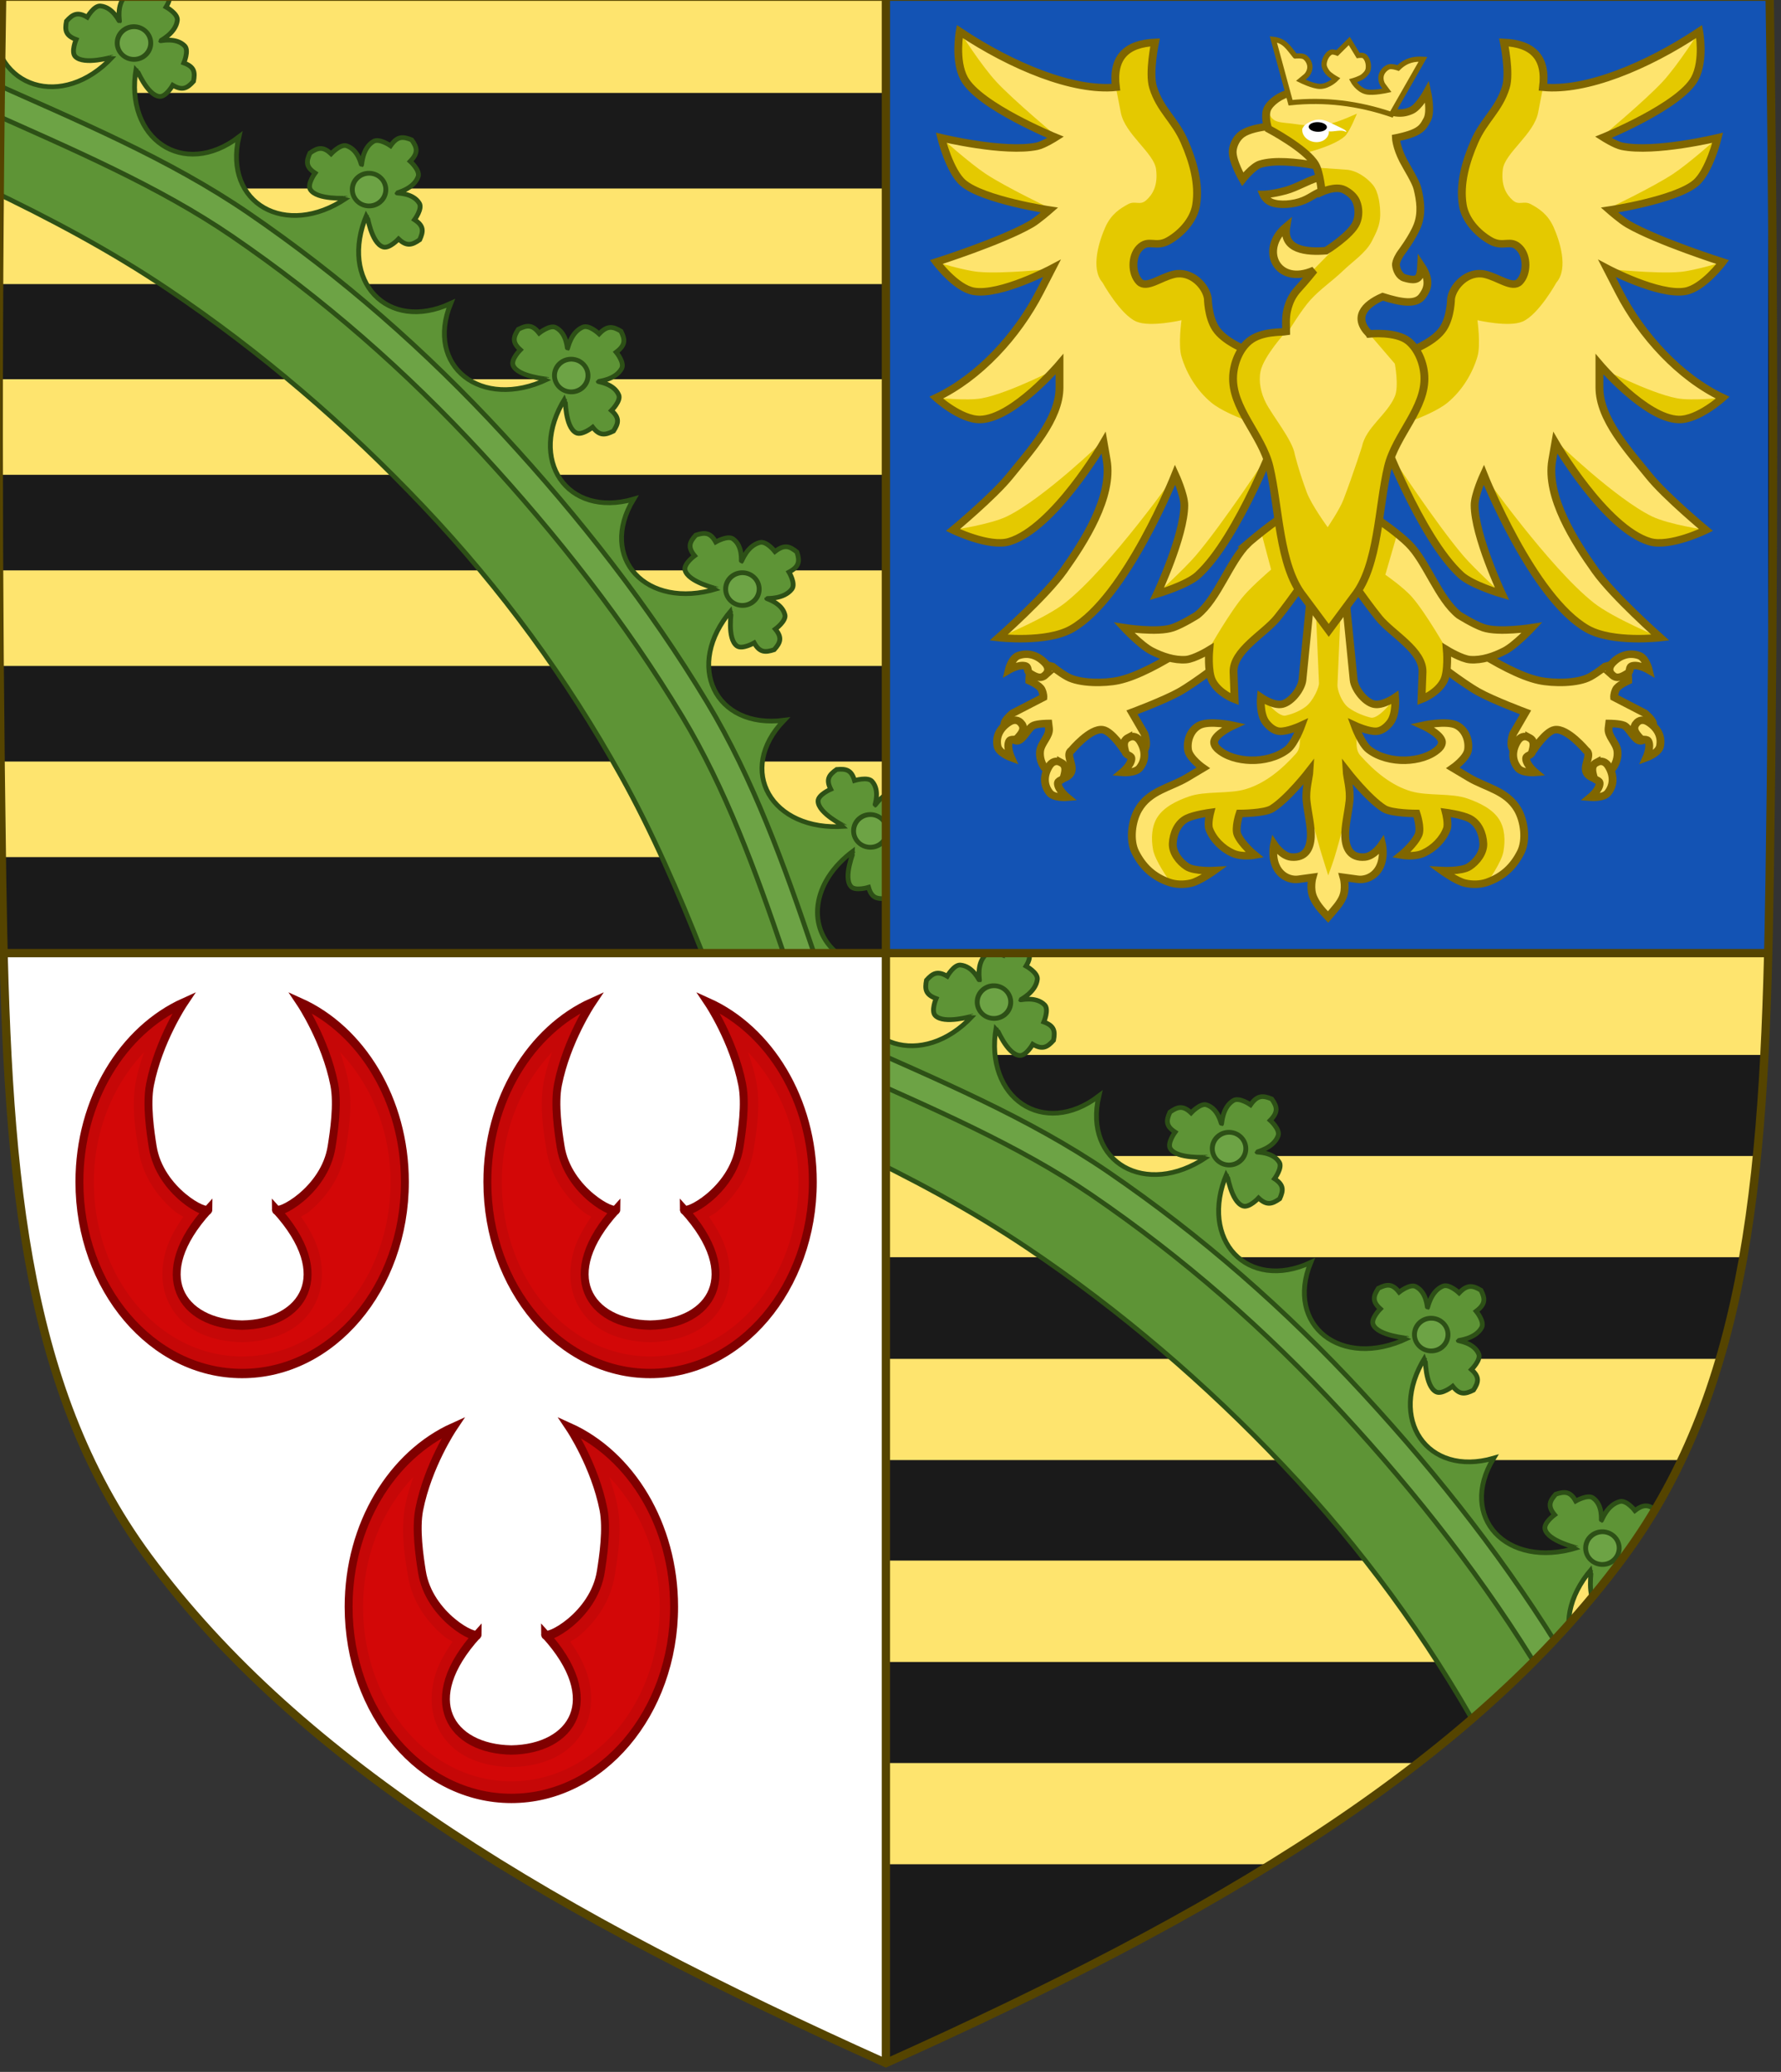 <?xml version="1.0" encoding="UTF-8" standalone="no"?>
<svg
   xmlns:dc="http://purl.org/dc/elements/1.1/"
   xmlns:cc="http://creativecommons.org/ns#"
   xmlns:rdf="http://www.w3.org/1999/02/22-rdf-syntax-ns#"
   xmlns:svg="http://www.w3.org/2000/svg"
   xmlns="http://www.w3.org/2000/svg"
   xmlns:xlink="http://www.w3.org/1999/xlink"
   xmlns:sodipodi="http://sodipodi.sourceforge.net/DTD/sodipodi-0.dtd"
   xmlns:inkscape="http://www.inkscape.org/namespaces/inkscape"
   width="430.018"
   height="500"
   viewBox="0 0 113.776 132.292"
   version="1.1"
   id="svg8"
   inkscape:version="1.0.2 (e86c870879, 2021-01-15)"
   sodipodi:docname="Arms_of_the_house_of_Saxe-Coburg_and_Gotha-Koháry.svg">
  <rect x="0" y="0" width="113.776" height="132.292" fill="#333333" stroke="none"/>
  <defs
     id="defs2">
    <clipPath
       clipPathUnits="userSpaceOnUse"
       id="clipPath6200-1-2">
      <path
         inkscape:connector-curvature="0"
         sodipodi:nodetypes="csscsscc"
         d="m 1225.53,-900.836 c 1.076,67.808 1.012,135.625 0,203.431 -0.975,65.329 -4.234,116.31 -33.501,156.172 -35.255,48.019 -93.988,82.671 -169.54,116.716 -75.551,-34.045 -134.285,-68.698 -169.54,-116.716 -29.267,-39.863 -32.526,-90.843 -33.501,-156.172 -1.012,-67.806 -1.076,-135.623 0,-203.431 z"
         style="display:inline;fill:none;stroke:#554400;stroke-width:2;stroke-miterlimit:4;stroke-dasharray:none"
         id="path6202-5-6" />
    </clipPath>
    <clipPath
       clipPathUnits="userSpaceOnUse"
       id="clipPath6200-1-2-7">
      <path
         inkscape:connector-curvature="0"
         sodipodi:nodetypes="csscsscc"
         d="m 1225.53,-900.836 c 1.076,67.808 1.012,135.625 0,203.431 -0.975,65.329 -4.234,116.31 -33.501,156.172 -35.255,48.019 -93.988,82.671 -169.54,116.716 -75.551,-34.045 -134.285,-68.698 -169.54,-116.716 -29.267,-39.863 -32.526,-90.843 -33.501,-156.172 -1.012,-67.806 -1.076,-135.623 0,-203.431 z"
         style="display:inline;fill:none;stroke:#554400;stroke-width:2;stroke-miterlimit:4;stroke-dasharray:none"
         id="path6202-5-6-9" />
    </clipPath>
    <clipPath
       clipPathUnits="userSpaceOnUse"
       id="clipPath1904">
      <path
         id="path1906"
         style="display:inline;fill:#1b8c4c;fill-opacity:1;stroke:none;stroke-width:0.991;stroke-linecap:round;stroke-linejoin:bevel;stroke-miterlimit:4;stroke-dasharray:none;stroke-opacity:1;paint-order:markers fill stroke"
         d="M 767.685,865.17 V 780.102 H 448.094 v 85.068 z"
         sodipodi:nodetypes="ccccc" />
    </clipPath>
    <clipPath
       clipPathUnits="userSpaceOnUse"
       id="clipPath2172">
      <path
         id="path2174"
         style="display:inline;fill:none;stroke:#554400;stroke-width:4.63;stroke-miterlimit:4;stroke-dasharray:none"
         d="m 1385.832,771.729 c -192.658,-2.226 -385.342,-2.095 -577.994,0 C 622.222,773.748 477.375,780.49 364.115,841.046 227.683,913.991 129.228,1035.514 32.498,1191.835 129.228,1348.156 227.683,1469.68 364.115,1542.624 c 113.259,60.556 258.107,67.298 443.722,69.317 192.652,2.095 385.336,2.226 577.994,0 z"
         sodipodi:nodetypes="csscsscc"
         inkscape:connector-curvature="0" />
    </clipPath>
    <clipPath
       clipPathUnits="userSpaceOnUse"
       id="clipPath12041">
      <rect
         style="fill:#dfdfdf;fill-opacity:1;fill-rule:nonzero;stroke:none;stroke-width:1"
         id="rect12043"
         width="227.495"
         height="498.314"
         x="2201.209"
         y="-150.507" />
    </clipPath>
    <clipPath
       clipPathUnits="userSpaceOnUse"
       id="clipPath12045">
      <rect
         style="fill:#dfdfdf;fill-opacity:1;fill-rule:nonzero;stroke:none;stroke-width:1"
         id="rect12047"
         width="227.495"
         height="498.314"
         x="2201.209"
         y="-275.528" />
    </clipPath>
    <clipPath
       clipPathUnits="userSpaceOnUse"
       id="clipPath12049">
      <rect
         style="fill:#dfdfdf;fill-opacity:1;fill-rule:nonzero;stroke:none;stroke-width:1"
         id="rect12051"
         width="227.495"
         height="498.314"
         x="2199.905"
         y="-150.507" />
    </clipPath>
    <clipPath
       clipPathUnits="userSpaceOnUse"
       id="clipPath12049-1">
      <rect
         style="fill:#dfdfdf;fill-opacity:1;fill-rule:nonzero;stroke:none;stroke-width:1"
         id="rect12051-2"
         width="227.495"
         height="498.314"
         x="2199.905"
         y="-150.507" />
    </clipPath>
    <clipPath
       clipPathUnits="userSpaceOnUse"
       id="clipPath12045-0">
      <rect
         style="fill:#dfdfdf;fill-opacity:1;fill-rule:nonzero;stroke:none;stroke-width:1"
         id="rect12047-2"
         width="227.495"
         height="498.314"
         x="2201.209"
         y="-275.528" />
    </clipPath>
    <clipPath
       clipPathUnits="userSpaceOnUse"
       id="clipPath14878">
      <path
         inkscape:connector-curvature="0"
         sodipodi:nodetypes="csscsscc"
         d="m 1444.032,-1124.887 c 1.142,71.964 1.074,143.937 0,215.898 -1.035,69.333 -4.494,123.438 -35.554,165.744 -37.416,50.962 -99.749,87.738 -179.93,123.869 -80.182,-36.132 -142.515,-72.908 -179.93,-123.869 -31.061,-42.306 -34.519,-96.411 -35.554,-165.744 -1.074,-71.961 -1.142,-143.935 0,-215.898 z"
         style="display:inline;fill:none;stroke:#554400;stroke-width:2.026;stroke-miterlimit:4;stroke-dasharray:none"
         id="path14880" />
    </clipPath>
    <clipPath
       clipPathUnits="userSpaceOnUse"
       id="clipPath1812">
      <rect
         style="fill:#ffffff;fill-opacity:1;stroke:none;stroke-width:0.957;stroke-linecap:square;stroke-linejoin:bevel;stroke-miterlimit:4;stroke-dasharray:none;stroke-opacity:1;paint-order:markers fill stroke"
         id="rect1814"
         width="409.063"
         height="146.717"
         x="92.781"
         y="26.272"
         clip-path="none" />
    </clipPath>
    <clipPath
       clipPathUnits="userSpaceOnUse"
       id="clipPath2844">
      <path
         id="path2846"
         style="fill:#ffffff;fill-opacity:1;stroke:none;stroke-width:3.827;stroke-linecap:square;stroke-linejoin:bevel;stroke-miterlimit:4;stroke-dasharray:none;stroke-opacity:1;paint-order:markers fill stroke"
         d="M 94.755,26.273 C 96.108,80.307 99.085,129.202 107.489,173.345 H 502.096 V 26.273 Z" />
    </clipPath>
    <clipPath
       clipPathUnits="userSpaceOnUse"
       id="clipPath1812-5">
      <rect
         style="fill:#ffffff;fill-opacity:1;stroke:none;stroke-width:0.957;stroke-linecap:square;stroke-linejoin:bevel;stroke-miterlimit:4;stroke-dasharray:none;stroke-opacity:1;paint-order:markers fill stroke"
         id="rect1814-3"
         width="409.063"
         height="146.717"
         x="92.781"
         y="26.272"
         clip-path="none" />
    </clipPath>
    <clipPath
       clipPathUnits="userSpaceOnUse"
       id="clipPath6837">
      <rect
         style="fill:#ffffff;fill-opacity:1;stroke:none;stroke-width:0.957;stroke-linecap:square;stroke-linejoin:bevel;stroke-miterlimit:4;stroke-dasharray:none;stroke-opacity:1;paint-order:markers fill stroke"
         id="rect6839"
         width="409.063"
         height="146.717"
         x="-9.407"
         y="-370.355"
         clip-path="none"
         transform="rotate(90)" />
    </clipPath>
    <clipPath
       clipPathUnits="userSpaceOnUse"
       id="clipPath6837-6">
      <rect
         style="fill:#ffffff;fill-opacity:1;stroke:none;stroke-width:0.957;stroke-linecap:square;stroke-linejoin:bevel;stroke-miterlimit:4;stroke-dasharray:none;stroke-opacity:1;paint-order:markers fill stroke"
         id="rect6839-3"
         width="409.063"
         height="146.717"
         x="-9.407"
         y="-370.355"
         clip-path="none"
         transform="rotate(90)" />
    </clipPath>
    <clipPath
       clipPathUnits="userSpaceOnUse"
       id="clipPath10745">
      <path
         id="path10747"
         clip-path="none"
         style="fill:#ffffff;fill-opacity:1;stroke:none;stroke-width:0.957;stroke-linecap:square;stroke-linejoin:bevel;stroke-miterlimit:4;stroke-dasharray:none;stroke-opacity:1;paint-order:markers fill stroke"
         d="M 370.355,-9.407 V 399.656 L 223.638,433.642 V -9.407 Z"
         sodipodi:nodetypes="ccccc" />
    </clipPath>
    <clipPath
       clipPathUnits="userSpaceOnUse"
       id="clipPath11046">
      <path
         id="use11048"
         d="m 94.299,26.316 c -1.076,67.808 -1.012,135.626 0,203.432 0.086,5.795 0.203,11.437 0.342,17.008 H 297.34 V 26.316 Z"
         style="display:inline;opacity:1;vector-effect:none;fill:#ce0f25;fill-opacity:1;stroke:#800000;stroke-width:1;stroke-linecap:butt;stroke-linejoin:miter;stroke-miterlimit:4;stroke-dasharray:none;stroke-dashoffset:0;stroke-opacity:1;marker:none" />
    </clipPath>
    <clipPath
       clipPathUnits="userSpaceOnUse"
       id="clipPath11139">
      <path
         id="use11141"
         d="m 91.34,28.756 v 255.881 c 75.551,-34.045 134.284,-68.698 169.539,-116.717 26.671,-36.327 31.73,-81.926 33.158,-139.164 z"
         style="display:inline;opacity:1;vector-effect:none;fill:#ce0f25;fill-opacity:1;stroke:#800000;stroke-width:1;stroke-linecap:butt;stroke-linejoin:miter;stroke-miterlimit:4;stroke-dasharray:none;stroke-dashoffset:0;stroke-opacity:1;marker:none" />
    </clipPath>
    <clipPath
       clipPathUnits="userSpaceOnUse"
       id="clipPath1499">
      <path
         style="fill:none;stroke:#000000;stroke-width:2.402px;stroke-linecap:butt;stroke-linejoin:miter;stroke-opacity:1"
         d="M 129.604,239.215 V 64.616 h 166.652 l -50.49,93.847 z"
         id="path1501" />
    </clipPath>
    <clipPath
       clipPathUnits="userSpaceOnUse"
       id="clipPath11063">
      <path
         inkscape:connector-curvature="0"
         sodipodi:nodetypes="csscsscc"
         d="m 794.296,-1360.258 c -1.142,71.964 -1.074,143.937 0,215.899 1.035,69.333 4.494,123.438 35.554,165.744 37.416,50.962 99.749,87.738 179.931,123.869 80.182,-36.132 142.515,-72.908 179.93,-123.869 31.061,-42.306 34.519,-96.411 35.554,-165.744 1.074,-71.961 1.142,-143.935 0,-215.899 z"
         style="display:inline;fill:none;fill-opacity:1;stroke:#554400;stroke-width:2.026;stroke-miterlimit:4;stroke-dasharray:none;stroke-opacity:1"
         id="path11065" />
    </clipPath>
    <clipPath
       clipPathUnits="userSpaceOnUse"
       id="clipPath992">
      <path
         id="path994"
         style="fill:#1a1a1a;fill-opacity:1;stroke:none;stroke-width:2.026;stroke-linecap:square;stroke-linejoin:bevel;stroke-miterlimit:4;stroke-dasharray:none;paint-order:markers fill stroke"
         d="m 1218.325,-890.912 v 271.538 c -80.182,-36.132 -142.513,-72.91 -179.929,-123.871 -28.301,-38.547 -33.674,-86.933 -35.19,-147.667 z" />
    </clipPath>
    <clipPath
       clipPathUnits="userSpaceOnUse"
       id="clipPath998">
      <rect
         style="fill:none;stroke:#920000;stroke-width:0.437;stroke-linecap:square;stroke-linejoin:bevel;paint-order:markers fill stroke"
         id="rect1000"
         width="183.702"
         height="204.16"
         x="731.945"
         y="70.422"
         transform="rotate(-47.648)" />
    </clipPath>
  </defs>
  <sodipodi:namedview
     id="base"
     pagecolor="#ffffff"
     bordercolor="#666666"
     borderopacity="1.0"
     inkscape:pageopacity="0.0"
     inkscape:pageshadow="2"
     inkscape:zoom="0.35"
     inkscape:cx="-277.84711"
     inkscape:cy="596.24333"
     inkscape:document-units="mm"
     inkscape:current-layer="g3873"
     inkscape:document-rotation="0"
     showgrid="false"
     inkscape:pagecheckerboard="true"
     units="px"
     inkscape:object-paths="true"
     inkscape:snap-intersection-paths="false"
     inkscape:snap-midpoints="true"
     inkscape:window-width="1920"
     inkscape:window-height="986"
     inkscape:window-x="-11"
     inkscape:window-y="-11"
     inkscape:window-maximized="1"
     inkscape:snap-global="true"
     inkscape:snap-nodes="true"
     inkscape:snap-others="false"
     inkscape:object-nodes="true"
     inkscape:snap-smooth-nodes="true"
     inkscape:snap-object-midpoints="true"
     inkscape:snap-center="false"
     showguides="false">
    <sodipodi:guide
       position="55.659,154.609"
       orientation="0,-1"
       id="guide1538" />
  </sodipodi:namedview>
  <g
     inkscape:label="Livello 1"
     inkscape:groupmode="layer"
     id="layer1">
    <g
       id="g3873"
       style="display:inline"
       transform="matrix(-0.262,0,0,0.261,375.795,293.413)">
      <g
         id="g1399"
         style="display:inline">
        <path
           inkscape:connector-curvature="0"
           sodipodi:nodetypes="csscsscc"
           d="m 1433.811,-1124.835 c 1.142,71.963 1.074,143.935 0,215.896 -1.035,69.332 -4.494,123.436 -35.554,165.741 -37.416,50.961 -99.749,87.736 -179.931,123.868 -80.182,-36.131 -142.515,-72.907 -179.93,-123.868 -31.061,-42.305 -34.519,-96.409 -35.554,-165.741 -1.075,-71.96 -1.142,-143.933 0,-215.896 z"
           style="display:inline;fill:#1a1a1a;fill-opacity:1;stroke:none;stroke-width:1.061"
           id="path7014-6-7-28-3-7-18-3-1" />
        <rect
           style="fill:#1353b4;fill-opacity:1;stroke:none;stroke-width:2.026;stroke-linecap:square;stroke-linejoin:bevel;paint-order:markers fill stroke"
           id="rect1219"
           width="215.485"
           height="233.924"
           x="1003.206"
           y="-1124.835" />
        <path
           id="rect1269"
           style="fill:#ffffff;fill-opacity:1;stroke:none;stroke-width:2.026;stroke-linecap:square;stroke-linejoin:bevel;stroke-miterlimit:4;stroke-dasharray:none;paint-order:markers fill stroke"
           d="m 1218.692,-890.912 v 271.538 c 80.182,-36.132 142.513,-72.91 179.929,-123.871 28.301,-38.548 33.674,-86.933 35.19,-147.667 z" />
        <path
           id="rect1503"
           style="display:inline;fill:#fee46e;fill-opacity:1;stroke:none;stroke-width:0.716;stroke-linecap:square;stroke-linejoin:bevel;stroke-miterlimit:4;stroke-dasharray:none;stroke-opacity:1;paint-order:markers fill stroke"
           d="m 1433.811,-1124.835 v 23.381 h -215.121 v -23.381 z m 0,46.764 v 23.381 h -215.121 v -23.381 z m 0,46.659 v 23.381 h -215.121 v -23.381 z m 0,46.762 v 23.381 h -215.121 v -23.381 z m 0,46.764 v 23.381 h -215.121 v -23.381 z" />
        <path
           d="m 1003.218,-890.911 v 24.797 h 215.109 v -24.797 z m 5.312,74.287 h 209.837 v -24.763 h -212.881 z m 15.859,49.63 h 193.938 v -24.763 h -203.24 l 9.3,24.763 z m 35.704,49.384 h 158.237 v -24.797 h -179.163 l 20.924,24.797 z m 63.108,49.489 h 95.161 v -24.763 h -130.363 l 35.207,24.763 z"
           fill="#fee46e"
           fill-rule="nonzero"
           id="path3226"
           style="display:inline;stroke-width:1.063" />
      </g>
      <g
         transform="matrix(-0.789,0.847,0.865,0.772,2290.646,-1205.523)"
         id="g3222"
         clip-path="url(#clipPath998)">
        <path
           d="m 801.86,-473.05 c -90.589,-36.212 -167.59,-28.716 -237.74,0.845 l -16.785,-14.43 v -2.113 c 10.772,9.82 24,2.182 22.561,-13.069 -0.053,0.019 -2.663,5.581 -5.29,5.634 -1.355,0.027 -2.569,-2.586 -2.569,-2.586 -2.124,1.081 -3.068,0.415 -4.252,-1.151 -0.219,-1.951 0.007,-3.083 2.291,-3.762 0,0 -0.918,-2.731 0.084,-3.645 1.941,-1.77 5.064,-0.649 5.081,-0.726 0.016,-0.078 -3.045,-1.844 -3.158,-4.617 -0.059,-1.431 2.544,-2.652 2.544,-2.652 -1.137,-2.267 -0.489,-3.247 1.06,-4.461 1.959,-0.186 3.104,0.078 3.84,2.505 0,0 2.729,-0.906 3.671,0.172 1.827,2.09 0.823,5.478 0.888,5.523 0.066,0.045 1.559,-2.918 4.186,-2.971 1.355,-0.027 2.57,2.586 2.57,2.586 2.124,-1.081 3.067,-0.414 4.252,1.151 0.218,1.951 -0.007,3.083 -2.292,3.762 0,0 0.918,2.731 -0.083,3.645 -1.942,1.77 -7.664,-0.468 -7.716,-0.445 9.456,12.052 24.14,8.645 25.225,-5.948 8.297,11.954 22.686,7.463 24.744,-7.717 -0.056,0.007 -3.859,4.832 -6.429,4.287 -1.327,-0.281 -1.917,-3.101 -1.917,-3.101 -2.313,0.57 -3.081,-0.292 -3.88,-2.086 0.23,-1.949 0.706,-3.001 3.086,-3.144 0,0 -0.276,-2.868 0.907,-3.531 2.293,-1.283 5.08,0.517 5.114,0.445 0.033,-0.071 -2.547,-2.486 -2.029,-5.213 0.268,-1.407 3.08,-2.006 3.08,-2.006 -0.593,-2.465 0.261,-3.273 2.044,-4.104 1.95,0.264 3.006,0.781 3.172,3.311 0,0 2.863,-0.263 3.537,1.001 1.305,2.449 -0.442,5.521 -0.388,5.58 0.053,0.059 2.18,-2.489 4.75,-1.944 1.326,0.281 1.916,3.101 1.916,3.101 2.314,-0.571 3.082,0.292 3.88,2.086 -0.229,1.949 -0.706,3.001 -3.085,3.144 0,0 0.275,2.868 -0.908,3.53 -2.292,1.284 -7.358,-2.193 -7.413,-2.183 6.475,13.883 21.55,13.896 25.803,-0.116 6.296,13.023 21.198,10.745 25.513,-3.953 -0.057,-0.002 -4.542,4.197 -7.001,3.272 -1.269,-0.477 -1.429,-3.354 -1.429,-3.354 -2.373,0.217 -3.003,-0.752 -3.522,-2.645 0.519,-1.892 1.149,-2.861 3.522,-2.644 0,0 0.16,-2.878 1.429,-3.355 2.459,-0.924 4.944,1.275 4.988,1.209 0.044,-0.066 -2.144,-2.841 -1.222,-5.459 0.476,-1.351 3.346,-1.52 3.346,-1.52 -0.216,-2.527 0.75,-3.197 2.638,-3.75 1.888,0.553 2.854,1.223 2.638,3.75 0,0 2.87,0.169 3.346,1.52 0.923,2.618 -1.266,5.393 -1.222,5.459 0.044,0.066 2.529,-2.133 4.989,-1.209 1.269,0.477 1.428,3.355 1.428,3.355 2.373,-0.217 3.003,0.751 3.523,2.644 -0.52,1.893 -1.15,2.862 -3.523,2.645 0,0 -0.159,2.877 -1.428,3.354 -2.46,0.925 -6.945,-3.274 -7.001,-3.272 4.315,14.699 19.217,16.977 25.513,3.953 4.253,14.012 19.328,13.999 25.803,0.116 -0.056,-0.01 -5.121,3.467 -7.414,2.183 -1.183,-0.662 -0.908,-3.53 -0.908,-3.53 -2.379,-0.143 -2.856,-1.195 -3.085,-3.144 0.798,-1.794 1.566,-2.656 3.88,-2.086 0,0 0.59,-2.82 1.916,-3.101 2.571,-0.545 4.697,2.002 4.751,1.944 0.053,-0.059 -1.694,-3.131 -0.388,-5.58 0.673,-1.265 3.536,-1.001 3.536,-1.001 0.166,-2.53 1.222,-3.047 3.172,-3.311 1.783,0.831 2.638,1.639 2.044,4.104 0,0 2.813,0.599 3.08,2.006 0.518,2.727 -2.062,5.142 -2.029,5.213 0.034,0.072 2.822,-1.728 5.114,-0.445 1.183,0.663 0.908,3.531 0.908,3.531 2.379,0.143 2.856,1.195 3.085,3.144 -0.798,1.794 -1.566,2.656 -3.88,2.086 0,0 -0.59,2.82 -1.916,3.101 -2.571,0.545 -6.374,-4.28 -6.43,-4.287 2.058,15.18 16.447,19.672 24.744,7.717 1.085,14.593 15.769,18 25.225,5.948 -0.052,-0.023 -5.774,2.215 -7.715,0.445 -1.002,-0.914 -0.084,-3.645 -0.084,-3.645 -2.284,-0.679 -2.51,-1.811 -2.291,-3.762 1.184,-1.565 2.128,-2.232 4.252,-1.151 0,0 1.214,-2.613 2.569,-2.586 2.627,0.053 4.121,3.016 4.186,2.971 0.065,-0.045 -0.939,-3.433 0.888,-5.523 0.943,-1.078 3.671,-0.172 3.671,-0.172 0.736,-2.426 1.881,-2.691 3.84,-2.505 1.549,1.214 2.198,2.194 1.06,4.461 0,0 2.603,1.221 2.545,2.652 -0.114,2.773 -3.175,4.539 -3.158,4.617 0.016,0.077 3.139,-1.044 5.081,0.726 1.002,0.914 0.083,3.645 0.083,3.645 2.285,0.679 2.511,1.811 2.292,3.762 -1.185,1.566 -2.128,2.232 -4.252,1.151 0,0 -1.215,2.613 -2.57,2.586 -2.627,-0.053 -5.236,-5.615 -5.29,-5.634 -1.073,11.37 5.877,18.508 13.946,17.337 l 0.13,0.326 -11.267,11.105 z"
           fill="#5e9436"
           fill-rule="nonzero"
           stroke="#2d5016"
           stroke-width="1px"
           id="path3192" />
        <path
           d="m 572.99,-463.6 c 13.522,-5.375 27.29,-10.107 41.233,-13.35 23.007,-5.351 46.492,-7.909 70.137,-8.076 24.165,-0.172 47.374,2.701 70.113,8.293 13.362,3.287 26.563,7.949 39.699,13.066 l 15.025,-16.567 c -17.809,-7.976 -36.098,-15.858 -54.7,-19.779 -23.007,-4.85 -46.492,-6.908 -70.137,-7.076 -24.165,-0.172 -47.374,2.201 -70.113,7.294 -19.595,4.388 -38.841,13.221 -58.049,21.354 l 16.791,14.842 z"
           fill="#5e9436"
           fill-rule="nonzero"
           stroke="#2d5016"
           stroke-width="1px"
           id="path3194" />
        <path
           d="m 560.71,-474.69 c 18.13,-7.722 36.115,-15.709 54.168,-19.752 22.508,-5.041 45.483,-7.389 69.438,-7.219 23.485,0.167 46.76,2.199 69.531,7 17.365,3.661 34.659,10.923 51.665,18.496 l 3.812,-4.882 c -17.495,-7.83 -35.596,-15.561 -54.227,-19.489 -23.243,-4.9 -46.945,-6.956 -70.75,-7.125 -24.375,-0.173 -47.811,2.2 -70.781,7.344 -19.829,4.441 -38.581,13.048 -57.55,21.101 z"
           fill="#6da345"
           fill-rule="nonzero"
           stroke="#2d5016"
           stroke-width="1px"
           id="path3196" />
        <g
           transform="matrix(1.048,0,0,0.986,-89.496,-732.22)"
           id="g3200">
          <path
             d="m 741.87,208.51 c 0,1.955 -1.492,3.541 -3.332,3.541 -1.841,0 -3.333,-1.586 -3.333,-3.541 0,-1.955 1.492,-3.541 3.333,-3.541 1.84,0 3.332,1.586 3.332,3.541 z"
             fill="#6da345"
             fill-rule="nonzero"
             stroke="#2d5016"
             stroke-width="1px"
             id="path3198" />
        </g>
        <g
           transform="translate(0.195)"
           id="g3210">
          <g
             transform="matrix(1.048,0,0,0.986,-147.38,-727.85)"
             id="g3204">
            <path
               d="m 741.87,208.51 c 0,1.955 -1.492,3.541 -3.332,3.541 -1.841,0 -3.333,-1.586 -3.333,-3.541 0,-1.955 1.492,-3.541 3.333,-3.541 1.84,0 3.332,1.586 3.332,3.541 z"
               fill="#6da345"
               fill-rule="nonzero"
               stroke="#2d5016"
               stroke-width="1px"
               id="path3202" />
          </g>
          <g
             transform="matrix(1.048,0,0,0.986,-31.999,-727.85)"
             id="g3208">
            <path
               d="m 741.87,208.51 c 0,1.955 -1.492,3.541 -3.332,3.541 -1.841,0 -3.333,-1.586 -3.333,-3.541 0,-1.955 1.492,-3.541 3.333,-3.541 1.84,0 3.332,1.586 3.332,3.541 z"
               fill="#6da345"
               fill-rule="nonzero"
               stroke="#2d5016"
               stroke-width="1px"
               id="path3206" />
          </g>
        </g>
        <g
           transform="translate(0.051)"
           id="g3220">
          <g
             transform="matrix(1.048,0,0,0.986,-203.33,-712.75)"
             id="g3214">
            <path
               d="m 741.87,208.51 c 0,1.955 -1.492,3.541 -3.332,3.541 -1.841,0 -3.333,-1.586 -3.333,-3.541 0,-1.955 1.492,-3.541 3.333,-3.541 1.84,0 3.332,1.586 3.332,3.541 z"
               fill="#6da345"
               fill-rule="nonzero"
               stroke="#2d5016"
               stroke-width="1px"
               id="path3212" />
          </g>
          <g
             transform="matrix(1.048,0,0,0.986,24.235,-712.75)"
             id="g3218">
            <path
               d="m 741.87,208.51 c 0,1.955 -1.492,3.541 -3.332,3.541 -1.841,0 -3.333,-1.586 -3.333,-3.541 0,-1.955 1.492,-3.541 3.333,-3.541 1.84,0 3.332,1.586 3.332,3.541 z"
               fill="#6da345"
               fill-rule="nonzero"
               stroke="#2d5016"
               stroke-width="1px"
               id="path3216" />
          </g>
        </g>
      </g>
      <g
         id="g990"
         clip-path="url(#clipPath992)">
        <use
           x="0"
           y="0"
           xlink:href="#g3222"
           id="use10354"
           width="100%"
           height="100%"
           transform="translate(-209.692,234.621)"
           clip-path="none" />
      </g>
      <g
         id="g8276"
         transform="matrix(-1.643,0,0,1.611,805.196,-1237.476)"
         style="display:inline;stroke-width:1.514">
        <g
           transform="matrix(1.163,0,0,1.137,-687.235,-1359.555)"
           id="g10308-7-4-75"
           style="fill:#1353b4;fill-opacity:1;stroke:#0e2a51;stroke-width:1.001;stroke-miterlimit:4;stroke-dasharray:none;stroke-opacity:1">
          <g
             id="g10294-0-7-0"
             style="fill:#fee46e;fill-opacity:1;stroke:#806600;stroke-width:1.001;stroke-miterlimit:4;stroke-dasharray:none;stroke-opacity:1"
             transform="translate(-122.44,6.395)">
            <g
               id="g10177-3-9-5"
               style="fill:#fee46e;fill-opacity:1;stroke:#806600;stroke-width:1.001;stroke-miterlimit:4;stroke-dasharray:none;stroke-opacity:1">
              <path
                 d="m 669.213,1503.01 c 0,0 8.003,6.402 12.837,7.473 1.78,0.394 4.925,0.415 6.503,-0.498 1.007,-0.582 1.902,-1.374 1.902,-1.374 0,0 1.778,-0.587 2.431,-0.106 0.557,0.41 0.528,2.008 0.528,2.008 0,0 -1.306,0.583 -1.57,1.183 -0.267,0.61 -0.227,1.036 -0.227,1.036 l 3.91,2.114 c 0,0 1.11,0.946 1.057,1.48 -0.067,0.681 -0.839,2.187 -1.585,2.219 -0.742,0.033 -1.451,-1.765 -2.13,-2.066 -0.58,-0.257 -1.886,-0.26 -1.886,-0.26 l -0.077,0.661 c -0.121,1.038 1.011,1.921 1.134,3.038 0.093,0.842 -0.188,1.788 -0.74,2.431 -0.636,0.741 -2.008,1.268 -2.008,1.268 0,0 -1.074,-0.196 -1.268,-1.057 -0.21,-0.935 0.756,-2.231 0,-2.748 0,0 -2.424,-3.057 -4.016,-2.748 -1.122,0.217 -2.642,2.642 -2.642,2.642 0,0 -1.88,0.639 -2.537,0.106 -0.665,-0.54 -0.106,-2.22 -0.106,-2.22 l 1.585,-2.854 c 0,0 -4.115,-1.613 -6.015,-2.724 -2.116,-1.239 -5.928,-4.357 -5.928,-4.357 l -2.748,-5.918 z"
                 transform="translate(-101.538,-168.405)"
                 id="path9994-6-0-3"
                 style="fill:#fee46e;fill-opacity:1;stroke:#806600;stroke-width:1.001;stroke-linecap:butt;stroke-linejoin:miter;stroke-miterlimit:4;stroke-dasharray:none;stroke-opacity:1" />
              <path
                 d="m 589.842,1341.357 c -0.508,-0.479 -0.463,-1.068 -10e-6,-1.591 0.906,-1.022 2.121,-1.477 3.409,-1.023 0.882,0.311 1.25,1.932 1.25,1.932 0,0 -1.236,-0.755 -2.046,-0.568 -0.577,0.133 -0.186,0.7 -0.682,1.023 -0.693,0.451 -1.33,0.794 -1.932,0.227 z"
                 id="path10109-9-3-1"
                 style="fill:#fee46e;fill-opacity:1;stroke:#806600;stroke-width:1.001;stroke-linecap:butt;stroke-linejoin:miter;stroke-miterlimit:4;stroke-dasharray:none;stroke-opacity:1" />
              <path
                 d="m 592.861,1347.857 c 0.402,-0.571 0.992,-0.61 1.575,-0.226 1.14,0.752 1.763,1.89 1.496,3.23 -0.182,0.918 -1.735,1.512 -1.735,1.512 0,0 0.572,-1.331 0.272,-2.105 -0.213,-0.552 -0.719,-0.085 -1.109,-0.53 -0.545,-0.622 -0.975,-1.204 -0.499,-1.88 z"
                 id="path10109-8-1-6-3"
                 style="display:inline;fill:#fee46e;fill-opacity:1;stroke:#806600;stroke-width:1.001;stroke-linecap:butt;stroke-linejoin:miter;stroke-miterlimit:4;stroke-dasharray:none;stroke-opacity:1" />
              <path
                 d="m 587.831,1353.032 c 0.611,-0.338 1.159,-0.114 1.515,0.486 0.696,1.175 0.757,2.471 -0.069,3.559 -0.566,0.745 -2.222,0.599 -2.222,0.599 0,0 1.097,-0.946 1.167,-1.774 0.05,-0.59 -0.609,-0.391 -0.765,-0.962 -0.218,-0.798 -0.35,-1.509 0.374,-1.909 z"
                 id="path10109-8-3-4-5-2"
                 style="display:inline;fill:#fee46e;fill-opacity:1;stroke:#806600;stroke-width:1.001;stroke-linecap:butt;stroke-linejoin:miter;stroke-miterlimit:4;stroke-dasharray:none;stroke-opacity:1" />
              <path
                 d="m 579.241,1349.715 c -0.611,-0.338 -1.159,-0.114 -1.515,0.486 -0.696,1.175 -0.757,2.471 0.069,3.559 0.566,0.745 2.222,0.599 2.222,0.599 0,0 -1.097,-0.946 -1.167,-1.774 -0.05,-0.59 0.609,-0.391 0.765,-0.962 0.218,-0.798 0.35,-1.509 -0.374,-1.909 z"
                 id="path10109-8-3-0-1-8-4"
                 style="display:inline;fill:#fee46e;fill-opacity:1;stroke:#806600;stroke-width:1.001;stroke-linecap:butt;stroke-linejoin:miter;stroke-miterlimit:4;stroke-dasharray:none;stroke-opacity:1" />
            </g>
            <g
               transform="matrix(-1,0,0,1,1107.323,0)"
               id="g10177-7-4-2-6"
               style="display:inline;fill:#fee46e;fill-opacity:1;stroke:#806600;stroke-width:1.001;stroke-miterlimit:4;stroke-dasharray:none;stroke-opacity:1">
              <path
                 d="m 669.213,1503.01 c 0,0 8.003,6.402 12.837,7.473 1.78,0.394 4.925,0.415 6.503,-0.498 1.007,-0.582 1.902,-1.374 1.902,-1.374 0,0 1.778,-0.587 2.431,-0.106 0.557,0.41 0.528,2.008 0.528,2.008 0,0 -1.306,0.583 -1.57,1.183 -0.267,0.61 -0.227,1.036 -0.227,1.036 l 3.91,2.114 c 0,0 1.11,0.946 1.057,1.48 -0.067,0.681 -0.839,2.187 -1.585,2.219 -0.742,0.033 -1.451,-1.765 -2.13,-2.066 -0.58,-0.257 -1.886,-0.26 -1.886,-0.26 l -0.077,0.661 c -0.121,1.038 1.011,1.921 1.134,3.038 0.093,0.842 -0.188,1.788 -0.74,2.431 -0.636,0.741 -2.008,1.268 -2.008,1.268 0,0 -1.074,-0.196 -1.268,-1.057 -0.21,-0.935 0.756,-2.231 0,-2.748 0,0 -2.424,-3.057 -4.016,-2.748 -1.122,0.217 -2.642,2.642 -2.642,2.642 0,0 -1.88,0.639 -2.537,0.106 -0.665,-0.54 -0.106,-2.22 -0.106,-2.22 l 1.585,-2.854 c 0,0 -4.115,-1.613 -6.015,-2.724 -2.116,-1.239 -5.928,-4.357 -5.928,-4.357 l -2.748,-5.918 z"
                 transform="translate(-101.538,-168.405)"
                 id="path9994-3-6-6-7"
                 style="fill:#fee46e;fill-opacity:1;stroke:#806600;stroke-width:1.001;stroke-linecap:butt;stroke-linejoin:miter;stroke-miterlimit:4;stroke-dasharray:none;stroke-opacity:1" />
              <path
                 d="m 589.842,1341.357 c -0.508,-0.479 -0.463,-1.068 -10e-6,-1.591 0.906,-1.022 2.121,-1.477 3.409,-1.023 0.882,0.311 1.25,1.932 1.25,1.932 0,0 -1.236,-0.755 -2.046,-0.568 -0.577,0.133 -0.186,0.7 -0.682,1.023 -0.693,0.451 -1.33,0.794 -1.932,0.227 z"
                 id="path10109-7-1-2-9"
                 style="fill:#fee46e;fill-opacity:1;stroke:#806600;stroke-width:1.001;stroke-linecap:butt;stroke-linejoin:miter;stroke-miterlimit:4;stroke-dasharray:none;stroke-opacity:1" />
              <path
                 d="m 592.861,1347.857 c 0.402,-0.571 0.992,-0.61 1.575,-0.226 1.14,0.752 1.763,1.89 1.496,3.23 -0.182,0.918 -1.735,1.512 -1.735,1.512 0,0 0.572,-1.331 0.272,-2.105 -0.213,-0.552 -0.719,-0.085 -1.109,-0.53 -0.545,-0.622 -0.975,-1.204 -0.499,-1.88 z"
                 id="path10109-8-9-0-4-0"
                 style="display:inline;fill:#fee46e;fill-opacity:1;stroke:#806600;stroke-width:1.001;stroke-linecap:butt;stroke-linejoin:miter;stroke-miterlimit:4;stroke-dasharray:none;stroke-opacity:1" />
              <path
                 d="m 587.831,1353.032 c 0.611,-0.338 1.159,-0.114 1.515,0.486 0.696,1.175 0.757,2.471 -0.069,3.559 -0.566,0.745 -2.222,0.599 -2.222,0.599 0,0 1.097,-0.946 1.167,-1.774 0.05,-0.59 -0.609,-0.391 -0.765,-0.962 -0.218,-0.798 -0.35,-1.509 0.374,-1.909 z"
                 id="path10109-8-3-02-2-6-4"
                 style="display:inline;fill:#fee46e;fill-opacity:1;stroke:#806600;stroke-width:1.001;stroke-linecap:butt;stroke-linejoin:miter;stroke-miterlimit:4;stroke-dasharray:none;stroke-opacity:1" />
              <path
                 d="m 579.241,1349.715 c -0.611,-0.338 -1.159,-0.114 -1.515,0.486 -0.696,1.175 -0.757,2.471 0.069,3.559 0.566,0.745 2.222,0.599 2.222,0.599 0,0 -1.097,-0.946 -1.167,-1.774 -0.05,-0.59 0.609,-0.391 0.765,-0.962 0.218,-0.798 0.35,-1.509 -0.374,-1.909 z"
                 id="path10109-8-3-0-3-4-2-7"
                 style="display:inline;fill:#fee46e;fill-opacity:1;stroke:#806600;stroke-width:1.001;stroke-linecap:butt;stroke-linejoin:miter;stroke-miterlimit:4;stroke-dasharray:none;stroke-opacity:1" />
            </g>
          </g>
        </g>
        <g
           id="g1071-1-8"
           style="display:inline;fill:#cd0000;fill-opacity:1;stroke:#d6ab00;stroke-width:1.001;stroke-miterlimit:4;stroke-dasharray:none;stroke-opacity:1"
           transform="matrix(1.163,0,0,1.137,-653.143,-1361.211)">
          <g
             id="g1057-0-8"
             style="stroke:#d6ab00;stroke-width:1.001;stroke-miterlimit:4;stroke-dasharray:none;stroke-opacity:1">
            <g
               id="g1053-3-2"
               style="stroke:#d6ab00;stroke-width:1.001;stroke-miterlimit:4;stroke-dasharray:none;stroke-opacity:1" />
            <g
               id="g1055-6-9"
               style="stroke:#d6ab00;stroke-width:1.001;stroke-miterlimit:4;stroke-dasharray:none;stroke-opacity:1" />
          </g>
        </g>
        <g
           id="g1440-3"
           transform="matrix(1.163,0,0,1.137,-966.068,-1334.814)"
           style="fill:#cd0000;fill-opacity:1;stroke:#aa8800;stroke-width:1.001;stroke-miterlimit:4;stroke-dasharray:none;stroke-opacity:1">
          <g
             id="g1071-3"
             style="display:inline;fill:#cd0000;fill-opacity:1;stroke:#d6ab00;stroke-width:1.001;stroke-miterlimit:4;stroke-dasharray:none;stroke-opacity:1"
             transform="translate(117.672,-15.362)">
            <g
               id="g1057-8"
               style="stroke:#d6ab00;stroke-width:1.001;stroke-miterlimit:4;stroke-dasharray:none;stroke-opacity:1">
              <g
                 id="g1053-96"
                 style="stroke:#d6ab00;stroke-width:1.001;stroke-miterlimit:4;stroke-dasharray:none;stroke-opacity:1">
                <path
                   d="m 650.404,1468.215 c 0,0 -7.921,-1.438 -9.991,-4.746 -0.981,-1.567 -0.999,-3.996 -0.999,-3.996 -0.226,-1.66 -2.109,-3.764 -4.305,-3.251 -1.747,0.408 -3.535,1.983 -4.437,1.003 -1.015,-1.103 -1.008,-3.387 0,-4.496 1.182,-1.299 2.037,0.035 3.747,-0.999 1.689,-1.022 3.194,-2.795 3.497,-4.745 0.441,-2.841 -0.39,-5.84 -1.499,-8.492 -1.221,-2.92 -3.098,-4.209 -3.996,-7.243 -0.568,-1.918 0.25,-5.995 0.25,-5.995 -1.797,0.086 -3.197,0.569 -4.066,1.582 -0.822,0.959 -1.17,2.392 -0.929,4.412 -5.417,0.561 -13.2,-2.755 -19.93,-7.445 0,0 -0.686,3.851 0.567,6.285 1.901,3.693 11.66,7.848 11.66,7.848 0,0 -1.498,1.001 -2.358,1.189 -4.158,0.91 -12.229,-1.13 -12.229,-1.13 0,0 1.067,4.506 2.808,6.045 2.583,2.282 10.995,3.606 10.995,3.606 0,0 -1.48,1.362 -2.334,1.879 -3.806,2.304 -12.104,5.067 -12.104,5.067 0,0 2.479,3.495 4.788,3.91 3.393,0.609 9.975,-3.053 9.975,-3.053 l -1.53,3.111 c -2.903,5.902 -7.755,11.43 -13.236,14.149 0,0 3.134,2.989 5.632,2.913 4.225,-0.128 10.099,-7.38 10.099,-7.38 v 3.107 c 0,4.24 -3.747,8.447 -6.329,11.811 -2.079,2.709 -7.266,7.221 -7.266,7.221 0,0 4.624,2.359 7.186,1.554 5.701,-1.792 12.041,-13.206 12.041,-13.206 l 0.388,2.33 c 0.816,4.899 -2.912,10.953 -5.512,14.774 -2.332,3.427 -8.276,8.918 -8.276,8.918 0,0 6.093,0.753 9.322,-1.165 6.97,-4.141 13.206,-20.585 13.206,-20.585 0,0 1.171,2.664 1.165,4.078 -0.018,4.117 -3.496,11.846 -3.496,11.846 0,0 3.843,-1.183 5.243,-2.525 5.249,-5.029 10.293,-19.226 10.293,-19.226 z"
                   id="path1047-41"
                   style="fill:#fee46e;fill-opacity:1;stroke:none;stroke-width:1.001;stroke-miterlimit:4;stroke-dasharray:none;stroke-opacity:1"
                   transform="translate(-101.538,-168.405)" />
                <path
                   d="m 531.37,1330.521 c 0,0 3.843,-1.183 5.243,-2.525 3.799,-3.64 7.49,-12.082 9.24,-16.468 l -0.184,0.251 c 0,0 -5.87,9.371 -9.36,13.64 -1.498,1.832 -4.939,5.101 -4.939,5.101 z m -20.197,5.826 c 0,0 6.093,0.753 9.322,-1.165 6.97,-4.141 13.206,-20.585 13.206,-20.585 l 0.087,-0.117 c 0,0 -8.404,12.476 -14.115,17.214 -2.486,2.062 -8.499,4.654 -8.499,4.654 z m -5.826,-14.371 c 0,0 4.624,2.359 7.186,1.554 5.701,-1.792 12.041,-13.206 12.041,-13.206 l -0.147,-0.165 c 0,0 -7.505,7.606 -12.183,9.998 -2.117,1.082 -6.896,1.819 -6.896,1.819 z m -2.136,-17.672 c 0,0 3.134,2.989 5.632,2.913 4.225,-0.128 10.099,-7.38 10.099,-7.38 l 0.264,0.24 c 0,0 -6.557,3.6 -10.17,4.308 -1.905,0.373 -5.824,-0.081 -5.824,-0.081 z m 0.002,-18.117 c 0,0 2.479,3.495 4.788,3.91 3.393,0.609 9.975,-3.053 9.975,-3.053 l -0.212,0.072 c 0,0 -6.134,0.686 -9.183,0.383 -1.833,-0.182 -5.369,-1.312 -5.369,-1.312 z m 0.635,-16.596 c 0,0 1.067,4.506 2.808,6.045 2.583,2.282 10.995,3.606 10.995,3.606 l 0.113,-0.227 c 0,0 -5.669,-2.824 -8.261,-4.625 -2.031,-1.41 -5.655,-4.799 -5.655,-4.799 z m 43.058,39.18 1.96,-8.96 c 0,0 -7.921,-1.438 -9.991,-4.746 -0.981,-1.567 -0.999,-3.996 -0.999,-3.996 -0.226,-1.66 -2.109,-3.764 -4.305,-3.251 -1.747,0.408 -3.535,1.983 -4.437,1.003 -1.015,-1.103 -1.008,-3.387 0,-4.496 1.182,-1.299 2.037,0.035 3.747,-0.999 1.689,-1.022 3.194,-2.795 3.497,-4.745 0.441,-2.841 -0.39,-5.84 -1.499,-8.492 -1.221,-2.92 -3.098,-4.209 -3.996,-7.243 -0.568,-1.918 0.25,-5.995 0.25,-5.995 -1.797,0.086 -3.197,0.569 -4.066,1.582 -0.822,0.959 -1.17,2.392 -0.929,4.412 l 0.629,3.388 c 0.536,2.884 4.237,5.389 4.501,7.561 0.264,2.172 -0.44,3.375 -1.26,4.141 -0.82,0.765 -1.386,-0.01 -2.34,0.54 -0.955,0.548 -2.125,1.282 -2.88,3.061 -0.756,1.778 -1.931,5.484 -0.36,7.381 0,0 2.262,4.291 4.321,5.221 1.751,0.791 5.761,-0.18 5.761,-0.18 0,0 -0.443,3.302 0,4.861 0.655,2.307 1.974,4.543 3.781,6.121 2.368,2.068 8.618,3.832 8.618,3.832 z m -40.699,-53.371 c 0,0 -0.686,3.851 0.567,6.285 1.901,3.693 11.66,7.848 11.66,7.848 l 0.23,-0.059 c 0,0 -5.6,-4.903 -7.771,-7.355 -1.982,-2.24 -4.687,-6.718 -4.687,-6.718 z"
                   id="path1049-23"
                   style="display:inline;fill:#e4c900;fill-opacity:1;stroke:none;stroke-width:1.001;stroke-miterlimit:4;stroke-dasharray:none;stroke-opacity:1" />
              </g>
              <g
                 id="g1055-3"
                 style="stroke:#d6ab00;stroke-width:1.001;stroke-miterlimit:4;stroke-dasharray:none;stroke-opacity:1" />
            </g>
          </g>
          <path
             d="m 666.539,1284.448 c 0,0 -7.921,-1.438 -9.991,-4.746 -0.981,-1.567 -0.999,-3.996 -0.999,-3.996 -0.226,-1.66 -2.109,-3.764 -4.305,-3.251 -1.747,0.408 -3.535,1.983 -4.437,1.003 -1.015,-1.103 -1.008,-3.387 0,-4.496 1.182,-1.299 2.037,0.035 3.747,-0.999 1.689,-1.022 3.194,-2.795 3.497,-4.745 0.441,-2.841 -0.39,-5.84 -1.499,-8.492 -1.221,-2.92 -3.098,-4.209 -3.996,-7.243 -0.568,-1.918 0.25,-5.995 0.25,-5.995 -1.797,0.086 -3.197,0.569 -4.066,1.582 -0.822,0.959 -1.17,2.392 -0.929,4.412 -5.417,0.561 -13.2,-2.755 -19.93,-7.445 0,0 -0.686,3.851 0.567,6.285 1.901,3.693 11.66,7.848 11.66,7.848 0,0 -1.498,1.001 -2.358,1.189 -4.158,0.91 -12.229,-1.13 -12.229,-1.13 0,0 1.067,4.506 2.808,6.045 2.583,2.282 10.995,3.606 10.995,3.606 0,0 -1.48,1.362 -2.334,1.879 -3.806,2.304 -12.104,5.067 -12.104,5.067 0,0 2.479,3.495 4.788,3.91 3.393,0.609 9.975,-3.053 9.975,-3.053 l -1.53,3.111 c -2.903,5.902 -7.755,11.43 -13.236,14.149 0,0 3.134,2.989 5.632,2.913 4.225,-0.128 10.099,-7.38 10.099,-7.38 v 3.107 c 0,4.24 -3.747,8.447 -6.329,11.811 -2.079,2.709 -7.266,7.221 -7.266,7.221 0,0 4.624,2.359 7.186,1.554 5.701,-1.792 12.041,-13.206 12.041,-13.206 l 0.388,2.33 c 0.816,4.899 -2.912,10.953 -5.512,14.774 -2.332,3.427 -8.276,8.918 -8.276,8.918 0,0 6.093,0.753 9.322,-1.165 6.97,-4.141 13.206,-20.585 13.206,-20.585 0,0 1.171,2.664 1.165,4.078 -0.018,4.117 -3.496,11.846 -3.496,11.846 0,0 3.843,-1.183 5.243,-2.525 5.249,-5.029 10.293,-19.226 10.293,-19.226 z"
             id="path1047-4-3"
             style="display:inline;fill:none;fill-opacity:1;stroke:#806600;stroke-width:1.001;stroke-miterlimit:4;stroke-dasharray:none;stroke-opacity:1" />
        </g>
        <g
           id="g1419-4"
           transform="matrix(1.163,0,0,1.137,-982.884,-1214.41)"
           style="fill:#cd0000;fill-opacity:1;stroke:#aa8800;stroke-width:1.001;stroke-miterlimit:4;stroke-dasharray:none;stroke-opacity:1">
          <g
             transform="translate(186.514,-15.033)"
             id="g10308-7-4-7-2"
             style="display:inline;fill:#cd0000;fill-opacity:1;stroke:#aa8800;stroke-width:1.001;stroke-miterlimit:4;stroke-dasharray:none;stroke-opacity:1">
            <g
               transform="translate(-54.486,-106.209)"
               id="g10252-0-8-0-9-7"
               style="display:inline;fill:#cd0000;fill-opacity:1;stroke:#aa8800;stroke-width:1.001;stroke-miterlimit:4;stroke-dasharray:none;stroke-opacity:1">
              <path
                 d="m 543.102,1323.491 c -2.326,2.377 -3.826,7.367 -6.462,9.563 0,0 -1.836,1.222 -3.102,1.68 -1.944,0.704 -6.203,0 -6.203,0 0,0 2.118,2.365 3.489,3.102 1.335,0.717 2.883,1.278 4.394,1.163 1.077,-0.082 2.972,-1.292 2.972,-1.292 0,0 -0.244,2.861 0.388,4.136 0.823,1.66 2.843,2.455 2.843,2.455 l -0.129,-3.619 c -0.103,-2.889 3.923,-5.129 5.557,-7.237 1.922,-2.48 4.652,-6.72 4.652,-6.72 l -1.422,14.991 c -0.109,1.152 -1.392,2.954 -2.585,3.231 -1.108,0.257 -2.714,-0.905 -2.714,-0.905 0,0 -0.19,2.233 0.646,3.36 0.406,0.547 1.003,1.089 1.68,1.163 1.018,0.111 2.843,-0.775 2.843,-0.775 0,0 -0.848,2.456 -1.809,3.231 -1.262,1.018 -3.031,1.464 -4.652,1.421 -1.512,-0.04 -3.19,-0.487 -4.265,-1.551 -0.262,-0.259 -0.481,-0.678 -0.388,-1.034 0.271,-1.035 2.455,-2.068 2.455,-2.068 0,0 -3.119,-0.722 -4.394,0 -1.093,0.619 -1.575,1.984 -1.422,3.231 0.141,1.149 1.938,2.455 1.938,2.455 l -2.068,1.292 c -2.128,1.33 -4.801,1.721 -6.203,4.265 -0.853,1.547 -1.155,4.096 -0.388,5.686 0.933,1.933 2.255,3.253 4.265,4.006 0.888,0.333 1.92,0.35 2.843,0.129 1.107,-0.264 2.972,-1.68 2.972,-1.68 0,0 -2.515,0.142 -3.489,-0.517 -0.991,-0.671 -1.867,-1.906 -1.809,-3.102 0.064,-1.325 0.628,-2.755 1.809,-3.36 0.959,-0.491 2.972,-0.775 2.972,-0.775 0,0 -0.376,1.506 -0.129,2.197 0.491,1.378 1.652,2.6 2.972,3.231 1.207,0.577 2.843,0.259 2.843,0.259 0,0 -1.636,-1.388 -2.197,-2.714 -0.371,-0.876 0.258,-2.843 0.258,-2.843 0,0 3.155,0 4.135,-0.646 2.045,-1.338 4.782,-5.04 4.782,-5.04 -0.046,0.825 -0.527,2.54 -0.375,4.005 0.177,1.706 0.607,3.386 0.545,4.801 -0.07,1.623 -0.745,2.857 -2.496,2.695 -1.205,-0.111 -2.197,-1.68 -2.197,-1.68 0,0 -0.51,2.284 0.775,3.748 0.661,0.753 1.592,1.01 2.326,0.905 l 1.809,-0.259 c 0,0 -0.406,1.49 0.129,2.714 0.343,0.783 0.789,1.423 1.852,2.585 0.972,-1.179 1.509,-1.801 1.852,-2.585 0.535,-1.224 0.129,-2.714 0.129,-2.714 l 1.809,0.259 c 0.734,0.105 1.665,-0.152 2.326,-0.905 1.285,-1.464 0.775,-3.748 0.775,-3.748 0,0 -0.992,1.569 -2.197,1.68 -1.751,0.162 -2.426,-1.072 -2.496,-2.695 -0.061,-1.415 0.368,-3.095 0.545,-4.801 0.152,-1.465 -0.329,-3.18 -0.375,-4.005 0,0 2.737,3.702 4.782,5.04 0.981,0.646 4.135,0.646 4.135,0.646 0,0 0.629,1.967 0.258,2.843 -0.561,1.326 -2.197,2.714 -2.197,2.714 0,0 1.636,0.318 2.843,-0.259 1.32,-0.631 2.481,-1.852 2.972,-3.231 0.246,-0.691 -0.129,-2.197 -0.129,-2.197 0,0 2.014,0.284 2.972,0.775 1.181,0.605 1.746,2.034 1.809,3.36 0.057,1.196 -0.818,2.431 -1.809,3.102 -0.974,0.659 -3.489,0.517 -3.489,0.517 0,0 1.865,1.416 2.972,1.68 0.923,0.22 1.955,0.204 2.843,-0.129 2.01,-0.753 3.332,-2.073 4.265,-4.006 0.768,-1.591 0.465,-4.139 -0.388,-5.686 -1.402,-2.543 -4.075,-2.935 -6.203,-4.265 l -2.068,-1.292 c 0,0 1.797,-1.307 1.938,-2.455 0.153,-1.246 -0.329,-2.612 -1.422,-3.231 -1.275,-0.722 -4.394,0 -4.394,0 0,0 2.184,1.033 2.455,2.068 0.093,0.356 -0.126,0.775 -0.388,1.034 -1.075,1.064 -2.753,1.511 -4.265,1.551 -1.621,0.042 -3.39,-0.404 -4.652,-1.421 -0.961,-0.775 -1.809,-3.231 -1.809,-3.231 0,0 1.825,0.886 2.843,0.775 0.677,-0.074 1.274,-0.616 1.68,-1.163 0.836,-1.127 0.646,-3.36 0.646,-3.36 0,0 -1.606,1.161 -2.714,0.905 -1.193,-0.276 -2.475,-2.079 -2.585,-3.231 l -1.422,-14.991 c 0,0 2.73,4.24 4.652,6.72 1.634,2.108 5.66,4.348 5.557,7.237 l -0.129,3.619 c 0,0 2.02,-0.795 2.843,-2.455 0.632,-1.274 0.388,-4.136 0.388,-4.136 0,0 1.895,1.21 2.972,1.292 1.511,0.115 3.059,-0.446 4.394,-1.163 1.371,-0.736 3.489,-3.102 3.489,-3.102 0,0 -4.259,0.704 -6.203,0 -1.265,-0.458 -3.102,-1.68 -3.102,-1.68 -2.636,-2.196 -4.136,-7.186 -6.462,-9.563 -2.555,-2.611 -8.142,-6.074 -8.142,-6.074 h -4.22 c -2.909,1.764 -5.609,3.81 -8.142,6.074 z"
                 id="path9930-3-4-9-3-5-3"
                 style="display:inline;fill:#fee46e;fill-opacity:1;stroke:none;stroke-width:1.001;stroke-miterlimit:4;stroke-dasharray:none" />
              <path
                 d="m 553.337,1368.087 c 0,0 -0.503,-1.695 -0.745,-2.492 -0.774,-2.545 -1.982,-7.73 -1.982,-7.73 -0.152,-1.465 0.329,-3.18 0.375,-4.005 0,0 -2.737,3.702 -4.782,5.04 -0.981,0.646 -4.135,0.646 -4.135,0.646 0,0 -0.629,1.967 -0.258,2.843 0.561,1.326 2.197,2.714 2.197,2.714 0,0 -1.636,0.318 -2.843,-0.259 -1.32,-0.631 -2.481,-1.852 -2.972,-3.231 -0.246,-0.691 0.129,-2.197 0.129,-2.197 0,0 -2.014,0.284 -2.972,0.775 -1.181,0.605 -1.746,2.034 -1.809,3.36 -0.057,1.196 0.818,2.431 1.809,3.102 0.974,0.659 3.489,0.517 3.489,0.517 0,0 -1.865,1.416 -2.972,1.68 -0.923,0.22 -1.955,0.204 -2.843,-0.129 0,0 -1.79,-2.592 -2.045,-4.097 -0.24,-1.423 -0.197,-3.063 0.554,-4.295 0.847,-1.389 2.492,-2.208 4.018,-2.771 2.091,-0.772 5.073,-0.32 7.205,-0.97 2.597,-0.792 4.752,-2.756 6.465,-4.76 0.94,-1.099 0.163,-2.691 0.731,-4.043 0,0 -1.825,0.886 -2.843,0.775 -0.677,-0.074 -1.274,-0.616 -1.68,-1.163 -0.836,-1.127 -0.646,-3.36 -0.646,-3.36 0,0 2.022,2.963 3.13,2.706 0.59,-0.137 1.647,-0.471 2.559,-1.193 0.932,-0.738 1.712,-2.562 1.688,-3.147 -0.219,-5.459 -0.657,-15.684 -0.657,-15.684 0,0 -2.73,4.24 -4.652,6.72 -1.634,2.108 -5.66,4.348 -5.557,7.237 l 0.129,3.619 c 0,0 -2.02,-0.795 -2.843,-2.455 -0.632,-1.274 -0.388,-4.136 -0.388,-4.136 0,0 2.658,-4.897 4.425,-7.027 1.117,-1.347 3.434,-3.432 3.434,-3.432 l -1.291,-5.097 3.399,-2.694 3.067,-2.059 4.224,0.273 3.067,2.059 3.676,2.556 -1.568,5.652 c 0,0 2.316,1.669 3.434,3.016 1.767,2.131 4.425,7.027 4.425,7.027 0,0 0.244,2.861 -0.388,4.136 -0.823,1.66 -2.843,2.455 -2.843,2.455 l 0.129,-3.619 c 0.103,-2.889 -3.923,-5.129 -5.557,-7.237 -1.922,-2.48 -4.652,-6.72 -4.652,-6.72 0,0 -0.438,10.225 -0.657,15.684 -0.023,0.584 0.48,2.27 1.411,3.008 0.912,0.722 2.246,1.195 2.836,1.331 1.108,0.257 3.13,-2.706 3.13,-2.706 0,0 0.19,2.233 -0.646,3.36 -0.406,0.547 -1.003,1.089 -1.68,1.163 -1.018,0.111 -2.843,-0.775 -2.843,-0.775 0.568,1.352 -0.208,2.944 0.731,4.043 1.713,2.004 3.868,3.967 6.465,4.76 2.132,0.65 5.114,0.198 7.205,0.97 1.526,0.564 3.171,1.382 4.018,2.771 0.752,1.232 0.795,2.872 0.554,4.295 -0.254,1.505 -2.045,4.097 -2.045,4.097 -0.888,0.333 -1.92,0.35 -2.843,0.129 -1.107,-0.264 -2.972,-1.68 -2.972,-1.68 0,0 2.515,0.142 3.489,-0.517 0.991,-0.671 1.867,-1.906 1.809,-3.102 -0.064,-1.325 -0.628,-2.755 -1.809,-3.36 -0.959,-0.491 -2.972,-0.775 -2.972,-0.775 0,0 0.376,1.506 0.129,2.197 -0.491,1.378 -1.652,2.6 -2.972,3.231 -1.207,0.577 -2.843,0.259 -2.843,0.259 0,0 1.636,-1.388 2.197,-2.714 0.371,-0.876 -0.258,-2.843 -0.258,-2.843 0,0 -3.155,0 -4.135,-0.646 -2.045,-1.338 -4.782,-5.04 -4.782,-5.04 0.046,0.825 0.527,2.54 0.375,4.005 0,0 -1.208,5.185 -1.982,7.73 -0.242,0.797 -0.745,2.219 -0.745,2.219 z"
                 id="path9930-3-2-2-3-2-2-0-6"
                 style="display:inline;fill:#e4c900;fill-opacity:1;stroke:none;stroke-width:1.001;stroke-miterlimit:4;stroke-dasharray:none" />
            </g>
            <g
               transform="translate(-54.52,-105.936)"
               id="g10252-0-8-0-4-9"
               style="display:inline;fill:none;fill-opacity:1;stroke:#000000;stroke-width:1.001;stroke-miterlimit:4;stroke-dasharray:none;stroke-opacity:1">
              <path
                 d="m 543.102,1323.491 c -2.326,2.377 -3.826,7.367 -6.462,9.563 0,0 -1.836,1.222 -3.102,1.68 -1.944,0.704 -6.203,0 -6.203,0 0,0 2.118,2.365 3.489,3.102 1.335,0.717 2.883,1.278 4.394,1.163 1.077,-0.082 2.972,-1.292 2.972,-1.292 0,0 -0.244,2.861 0.388,4.136 0.823,1.66 2.843,2.455 2.843,2.455 l -0.129,-3.619 c -0.103,-2.889 3.923,-5.129 5.557,-7.237 1.922,-2.48 4.652,-6.72 4.652,-6.72 l -1.422,14.991 c -0.109,1.152 -1.392,2.954 -2.585,3.231 -1.108,0.257 -2.714,-0.905 -2.714,-0.905 0,0 -0.19,2.233 0.646,3.36 0.406,0.547 1.003,1.089 1.68,1.163 1.018,0.111 2.843,-0.775 2.843,-0.775 0,0 -0.848,2.456 -1.809,3.231 -1.262,1.018 -3.031,1.464 -4.652,1.421 -1.512,-0.04 -3.19,-0.487 -4.265,-1.551 -0.262,-0.259 -0.481,-0.678 -0.388,-1.034 0.271,-1.035 2.455,-2.068 2.455,-2.068 0,0 -3.119,-0.722 -4.394,0 -1.093,0.619 -1.575,1.984 -1.422,3.231 0.141,1.149 1.938,2.455 1.938,2.455 l -2.068,1.292 c -2.128,1.33 -4.801,1.721 -6.203,4.265 -0.853,1.547 -1.155,4.096 -0.388,5.686 0.933,1.933 2.255,3.253 4.265,4.006 0.888,0.333 1.92,0.35 2.843,0.129 1.107,-0.264 2.972,-1.68 2.972,-1.68 0,0 -2.515,0.142 -3.489,-0.517 -0.991,-0.671 -1.867,-1.906 -1.809,-3.102 0.064,-1.325 0.628,-2.755 1.809,-3.36 0.959,-0.491 2.972,-0.775 2.972,-0.775 0,0 -0.376,1.506 -0.129,2.197 0.491,1.378 1.652,2.6 2.972,3.231 1.207,0.577 2.843,0.259 2.843,0.259 0,0 -1.636,-1.388 -2.197,-2.714 -0.371,-0.876 0.258,-2.843 0.258,-2.843 0,0 3.155,0 4.135,-0.646 2.045,-1.338 4.782,-5.04 4.782,-5.04 -0.046,0.825 -0.527,2.54 -0.375,4.005 0.177,1.706 0.607,3.386 0.545,4.801 -0.07,1.623 -0.745,2.857 -2.496,2.695 -1.205,-0.111 -2.197,-1.68 -2.197,-1.68 0,0 -0.51,2.284 0.775,3.748 0.661,0.753 1.592,1.01 2.326,0.905 l 1.809,-0.259 c 0,0 -0.406,1.49 0.129,2.714 0.343,0.783 0.789,1.423 1.852,2.585 0.972,-1.179 1.509,-1.801 1.852,-2.585 0.535,-1.224 0.129,-2.714 0.129,-2.714 l 1.809,0.259 c 0.734,0.105 1.665,-0.152 2.326,-0.905 1.285,-1.464 0.775,-3.748 0.775,-3.748 0,0 -0.992,1.569 -2.197,1.68 -1.751,0.162 -2.426,-1.072 -2.496,-2.695 -0.061,-1.415 0.368,-3.095 0.545,-4.801 0.152,-1.465 -0.329,-3.18 -0.375,-4.005 0,0 2.737,3.702 4.782,5.04 0.981,0.646 4.135,0.646 4.135,0.646 0,0 0.629,1.967 0.258,2.843 -0.561,1.326 -2.197,2.714 -2.197,2.714 0,0 1.636,0.318 2.843,-0.259 1.32,-0.631 2.481,-1.852 2.972,-3.231 0.246,-0.691 -0.129,-2.197 -0.129,-2.197 0,0 2.014,0.284 2.972,0.775 1.181,0.605 1.746,2.034 1.809,3.36 0.057,1.196 -0.818,2.431 -1.809,3.102 -0.974,0.659 -3.489,0.517 -3.489,0.517 0,0 1.865,1.416 2.972,1.68 0.923,0.22 1.955,0.204 2.843,-0.129 2.01,-0.753 3.332,-2.073 4.265,-4.006 0.768,-1.591 0.465,-4.139 -0.388,-5.686 -1.402,-2.543 -4.075,-2.935 -6.203,-4.265 l -2.068,-1.292 c 0,0 1.797,-1.307 1.938,-2.455 0.153,-1.246 -0.329,-2.612 -1.422,-3.231 -1.275,-0.722 -4.394,0 -4.394,0 0,0 2.184,1.033 2.455,2.068 0.093,0.356 -0.126,0.775 -0.388,1.034 -1.075,1.064 -2.753,1.511 -4.265,1.551 -1.621,0.042 -3.39,-0.404 -4.652,-1.421 -0.961,-0.775 -1.809,-3.231 -1.809,-3.231 0,0 1.825,0.886 2.843,0.775 0.677,-0.074 1.274,-0.616 1.68,-1.163 0.836,-1.127 0.646,-3.36 0.646,-3.36 0,0 -1.606,1.161 -2.714,0.905 -1.193,-0.276 -2.475,-2.079 -2.585,-3.231 l -1.422,-14.991 c 0,0 2.73,4.24 4.652,6.72 1.634,2.108 5.66,4.348 5.557,7.237 l -0.129,3.619 c 0,0 2.02,-0.795 2.843,-2.455 0.632,-1.274 0.388,-4.136 0.388,-4.136 0,0 1.895,1.21 2.972,1.292 1.511,0.115 3.059,-0.446 4.394,-1.163 1.371,-0.736 3.489,-3.102 3.489,-3.102 0,0 -4.259,0.704 -6.203,0 -1.265,-0.458 -3.102,-1.68 -3.102,-1.68 -2.636,-2.196 -4.136,-7.186 -6.462,-9.563 -2.555,-2.611 -8.142,-6.074 -8.142,-6.074 h -4.22 c -2.909,1.764 -5.609,3.81 -8.142,6.074 z"
                 id="path9930-3-4-9-3-6-8"
                 style="display:inline;fill:none;fill-opacity:1;stroke:#806600;stroke-width:1.001;stroke-miterlimit:4;stroke-dasharray:none;stroke-opacity:1" />
            </g>
          </g>
        </g>
        <g
           id="g1440-2-3"
           transform="matrix(-1.163,0,0,1.137,594.827,-1334.814)"
           style="display:inline;fill:#cd0000;fill-opacity:1;stroke:#aa8800;stroke-width:1.001;stroke-miterlimit:4;stroke-dasharray:none;stroke-opacity:1">
          <g
             id="g1071-5-4"
             style="display:inline;fill:#cd0000;fill-opacity:1;stroke:#d6ab00;stroke-width:1.001;stroke-miterlimit:4;stroke-dasharray:none;stroke-opacity:1"
             transform="translate(117.672,-15.362)">
            <g
               id="g1057-7-3"
               style="stroke:#d6ab00;stroke-width:1.001;stroke-miterlimit:4;stroke-dasharray:none;stroke-opacity:1">
              <g
                 id="g1053-9-8"
                 style="stroke:#d6ab00;stroke-width:1.001;stroke-miterlimit:4;stroke-dasharray:none;stroke-opacity:1">
                <path
                   d="m 650.404,1468.215 c 0,0 -7.921,-1.438 -9.991,-4.746 -0.981,-1.567 -0.999,-3.996 -0.999,-3.996 -0.226,-1.66 -2.109,-3.764 -4.305,-3.251 -1.747,0.408 -3.535,1.983 -4.437,1.003 -1.015,-1.103 -1.008,-3.387 0,-4.496 1.182,-1.299 2.037,0.035 3.747,-0.999 1.689,-1.022 3.194,-2.795 3.497,-4.745 0.441,-2.841 -0.39,-5.84 -1.499,-8.492 -1.221,-2.92 -3.098,-4.209 -3.996,-7.243 -0.568,-1.918 0.25,-5.995 0.25,-5.995 -1.797,0.086 -3.197,0.569 -4.066,1.582 -0.822,0.959 -1.17,2.392 -0.929,4.412 -5.417,0.561 -13.2,-2.755 -19.93,-7.445 0,0 -0.686,3.851 0.567,6.285 1.901,3.693 11.66,7.848 11.66,7.848 0,0 -1.498,1.001 -2.358,1.189 -4.158,0.91 -12.229,-1.13 -12.229,-1.13 0,0 1.067,4.506 2.808,6.045 2.583,2.282 10.995,3.606 10.995,3.606 0,0 -1.48,1.362 -2.334,1.879 -3.806,2.304 -12.104,5.067 -12.104,5.067 0,0 2.479,3.495 4.788,3.91 3.393,0.609 9.975,-3.053 9.975,-3.053 l -1.53,3.111 c -2.903,5.902 -7.755,11.43 -13.236,14.149 0,0 3.134,2.989 5.632,2.913 4.225,-0.128 10.099,-7.38 10.099,-7.38 v 3.107 c 0,4.24 -3.747,8.447 -6.329,11.811 -2.079,2.709 -7.266,7.221 -7.266,7.221 0,0 4.624,2.359 7.186,1.554 5.701,-1.792 12.041,-13.206 12.041,-13.206 l 0.388,2.33 c 0.816,4.899 -2.912,10.953 -5.512,14.774 -2.332,3.427 -8.276,8.918 -8.276,8.918 0,0 6.093,0.753 9.322,-1.165 6.97,-4.141 13.206,-20.585 13.206,-20.585 0,0 1.171,2.664 1.165,4.078 -0.018,4.117 -3.496,11.846 -3.496,11.846 0,0 3.843,-1.183 5.243,-2.525 5.249,-5.029 10.293,-19.226 10.293,-19.226 z"
                   id="path1047-7-8"
                   style="fill:#fee46e;fill-opacity:1;stroke:none;stroke-width:1.001;stroke-miterlimit:4;stroke-dasharray:none;stroke-opacity:1"
                   transform="translate(-101.538,-168.405)" />
                <path
                   d="m 531.37,1330.521 c 0,0 3.843,-1.183 5.243,-2.525 3.799,-3.64 7.49,-12.082 9.24,-16.468 l -0.184,0.251 c 0,0 -5.87,9.371 -9.36,13.64 -1.498,1.832 -4.939,5.101 -4.939,5.101 z m -20.197,5.826 c 0,0 6.093,0.753 9.322,-1.165 6.97,-4.141 13.206,-20.585 13.206,-20.585 l 0.087,-0.117 c 0,0 -8.404,12.476 -14.115,17.214 -2.486,2.062 -8.499,4.654 -8.499,4.654 z m -5.826,-14.371 c 0,0 4.624,2.359 7.186,1.554 5.701,-1.792 12.041,-13.206 12.041,-13.206 l -0.147,-0.165 c 0,0 -7.505,7.606 -12.183,9.998 -2.117,1.082 -6.896,1.819 -6.896,1.819 z m -2.136,-17.672 c 0,0 3.134,2.989 5.632,2.913 4.225,-0.128 10.099,-7.38 10.099,-7.38 l 0.264,0.24 c 0,0 -6.557,3.6 -10.17,4.308 -1.905,0.373 -5.824,-0.081 -5.824,-0.081 z m 0.002,-18.117 c 0,0 2.479,3.495 4.788,3.91 3.393,0.609 9.975,-3.053 9.975,-3.053 l -0.212,0.072 c 0,0 -6.134,0.686 -9.183,0.383 -1.833,-0.182 -5.369,-1.312 -5.369,-1.312 z m 0.635,-16.596 c 0,0 1.067,4.506 2.808,6.045 2.583,2.282 10.995,3.606 10.995,3.606 l 0.113,-0.227 c 0,0 -5.669,-2.824 -8.261,-4.625 -2.031,-1.41 -5.655,-4.799 -5.655,-4.799 z m 43.058,39.18 1.96,-8.96 c 0,0 -7.921,-1.438 -9.991,-4.746 -0.981,-1.567 -0.999,-3.996 -0.999,-3.996 -0.226,-1.66 -2.109,-3.764 -4.305,-3.251 -1.747,0.408 -3.535,1.983 -4.437,1.003 -1.015,-1.103 -1.008,-3.387 0,-4.496 1.182,-1.299 2.037,0.035 3.747,-0.999 1.689,-1.022 3.194,-2.795 3.497,-4.745 0.441,-2.841 -0.39,-5.84 -1.499,-8.492 -1.221,-2.92 -3.098,-4.209 -3.996,-7.243 -0.568,-1.918 0.25,-5.995 0.25,-5.995 -1.797,0.086 -3.197,0.569 -4.066,1.582 -0.822,0.959 -1.17,2.392 -0.929,4.412 l 0.629,3.388 c 0.536,2.884 4.237,5.389 4.501,7.561 0.264,2.172 -0.44,3.375 -1.26,4.141 -0.82,0.765 -1.386,-0.01 -2.34,0.54 -0.955,0.548 -2.125,1.282 -2.88,3.061 -0.756,1.778 -1.931,5.484 -0.36,7.381 0,0 2.262,4.291 4.321,5.221 1.751,0.791 5.761,-0.18 5.761,-0.18 0,0 -0.443,3.302 0,4.861 0.655,2.307 1.974,4.543 3.781,6.121 2.368,2.068 8.618,3.832 8.618,3.832 z m -40.699,-53.371 c 0,0 -0.686,3.851 0.567,6.285 1.901,3.693 11.66,7.848 11.66,7.848 l 0.23,-0.059 c 0,0 -5.6,-4.903 -7.771,-7.355 -1.982,-2.24 -4.687,-6.718 -4.687,-6.718 z"
                   id="path1049-2-8"
                   style="display:inline;fill:#e4c900;fill-opacity:1;stroke:none;stroke-width:1.001;stroke-miterlimit:4;stroke-dasharray:none;stroke-opacity:1" />
              </g>
              <g
                 id="g1055-2-9"
                 style="stroke:#d6ab00;stroke-width:1.001;stroke-miterlimit:4;stroke-dasharray:none;stroke-opacity:1" />
            </g>
          </g>
          <path
             d="m 666.539,1284.448 c 0,0 -7.921,-1.438 -9.991,-4.746 -0.981,-1.567 -0.999,-3.996 -0.999,-3.996 -0.226,-1.66 -2.109,-3.764 -4.305,-3.251 -1.747,0.408 -3.535,1.983 -4.437,1.003 -1.015,-1.103 -1.008,-3.387 0,-4.496 1.182,-1.299 2.037,0.035 3.747,-0.999 1.689,-1.022 3.194,-2.795 3.497,-4.745 0.441,-2.841 -0.39,-5.84 -1.499,-8.492 -1.221,-2.92 -3.098,-4.209 -3.996,-7.243 -0.568,-1.918 0.25,-5.995 0.25,-5.995 -1.797,0.086 -3.197,0.569 -4.066,1.582 -0.822,0.959 -1.17,2.392 -0.929,4.412 -5.417,0.561 -13.2,-2.755 -19.93,-7.445 0,0 -0.686,3.851 0.567,6.285 1.901,3.693 11.66,7.848 11.66,7.848 0,0 -1.498,1.001 -2.358,1.189 -4.158,0.91 -12.229,-1.13 -12.229,-1.13 0,0 1.067,4.506 2.808,6.045 2.583,2.282 10.995,3.606 10.995,3.606 0,0 -1.48,1.362 -2.334,1.879 -3.806,2.304 -12.104,5.067 -12.104,5.067 0,0 2.479,3.495 4.788,3.91 3.393,0.609 9.975,-3.053 9.975,-3.053 l -1.53,3.111 c -2.903,5.902 -7.755,11.43 -13.236,14.149 0,0 3.134,2.989 5.632,2.913 4.225,-0.128 10.099,-7.38 10.099,-7.38 v 3.107 c 0,4.24 -3.747,8.447 -6.329,11.811 -2.079,2.709 -7.266,7.221 -7.266,7.221 0,0 4.624,2.359 7.186,1.554 5.701,-1.792 12.041,-13.206 12.041,-13.206 l 0.388,2.33 c 0.816,4.899 -2.912,10.953 -5.512,14.774 -2.332,3.427 -8.276,8.918 -8.276,8.918 0,0 6.093,0.753 9.322,-1.165 6.97,-4.141 13.206,-20.585 13.206,-20.585 0,0 1.171,2.664 1.165,4.078 -0.018,4.117 -3.496,11.846 -3.496,11.846 0,0 3.843,-1.183 5.243,-2.525 5.249,-5.029 10.293,-19.226 10.293,-19.226 z"
             id="path1047-4-0-3"
             style="display:inline;fill:none;fill-opacity:1;stroke:#806600;stroke-width:1.001;stroke-miterlimit:4;stroke-dasharray:none;stroke-opacity:1" />
        </g>
        <g
           id="g1431-3"
           transform="matrix(1.163,0,0,1.137,-919.59,-1235.287)"
           style="display:inline;fill:#cd0000;fill-opacity:1;stroke:#aa8800;stroke-width:1.001;stroke-miterlimit:4;stroke-dasharray:none;stroke-opacity:1">
          <g
             transform="translate(77.457,-102.883)"
             id="g10095-7-3-4-2-1"
             style="display:inline;fill:#cd0000;fill-opacity:1;stroke:#aa8800;stroke-width:1.001;stroke-miterlimit:4;stroke-dasharray:none;stroke-opacity:1">
            <path
               d="m 656.187,1439.193 -6.341,-2.909 c 0,0 -4.233,0.01 -5.819,1.194 -0.677,0.506 -1.123,1.395 -1.194,2.238 -0.112,1.332 1.268,3.805 1.268,3.805 0,0 1.283,-1.705 2.238,-2.014 3.592,-1.165 11.265,1.194 11.265,1.194 0,0 -2.733,0.329 -4.062,0.687 -1.063,0.287 -2.579,1.26 -3.958,1.651 -1.815,0.515 -2.846,0.513 -2.846,0.513 0,0 0.291,0.738 1.019,1.052 1.023,0.442 2.851,0.304 4.122,-0.249 1.056,-0.459 1.558,-1.016 2.45,-1.261 2.951,-0.811 6.688,-4.021 6.688,-4.021 z"
               transform="translate(-101.538,-168.405)"
               id="path9990-4-07-0-6-8"
               style="fill:#fee46e;fill-opacity:1;stroke:#806600;stroke-width:1.001;stroke-linecap:butt;stroke-linejoin:miter;stroke-miterlimit:4;stroke-dasharray:none;stroke-opacity:1" />
            <path
               d="m 558.721,1295.768 c -2.043,-2.151 -0.684,-3.875 1.711,-4.966 2.4,0.789 4.252,1.111 5.065,-0.078 0.541,-0.791 1.209,-1.936 -0.149,-4.07 -0.074,1.616 -0.316,2.211 -2.141,1.64 -0.635,-0.199 -1.008,-1.026 -1.075,-1.69 -0.058,-0.573 0.567,-1.553 0.615,-1.613 0,0 1.537,-2.108 2.131,-3.734 0.58,-1.588 0.382,-3.272 -0.01,-4.916 -0.23,-0.968 -1.307,-2.7 -1.823,-3.748 -0.874,-1.778 -0.923,-2.992 -0.923,-2.992 0,0 1.595,-0.322 2.458,-0.768 0.846,-0.438 1.106,-0.84 1.536,-1.69 0.556,-1.096 0,-3.687 0,-3.687 0,0 -1.044,2.004 -1.997,2.458 -1.48,0.704 -2.508,0.212 -3.841,-0.154 -1.838,-0.504 -2.73,-2.137 -4.609,-2.458 -2.574,-0.44 -6.651,-0.469 -8.757,1.075 -0.356,0.261 -1.119,0.895 -1.28,1.583 -0.266,1.133 0.205,2.412 0.205,2.412 0,0 4.835,2.667 5.992,4.763 0.619,1.121 0.822,3.679 0.822,3.679 0,0 1.758,-0.869 2.866,-0.298 0.644,0.331 1.259,0.867 1.536,1.536 0.372,0.899 0.382,2.024 0,2.919 -0.696,1.633 -3.841,3.687 -3.841,3.687 -2.427,0.209 -5.589,-0.05 -5.07,-3.226 -3.527,3.104 -1.159,8.031 3.534,5.838 0,0 -1.112,1.458 -1.997,2.458 -0.789,0.892 -1.177,1.774 -1.439,2.936 -0.226,0.999 -0.121,2.2 -0.121,2.799 -0.646,0.115 -3.164,-0.069 -4.739,1.281 -1.208,1.035 -1.934,2.899 -2.029,4.616 -0.238,4.313 3.661,7.863 4.64,12.143 1.227,5.359 1.207,13.204 4.286,17.246 l 3.275,4.616 3.275,-4.616 c 3.079,-4.042 3.06,-11.887 4.286,-17.246 0.98,-4.28 4.878,-7.83 4.64,-12.143 -0.095,-1.717 -0.821,-3.581 -2.029,-4.616 -1.575,-1.35 -5.002,-0.974 -5.002,-0.974 z"
               id="path9904-7-7-5-2-5-1"
               style="display:inline;fill:#fee46e;fill-opacity:1;stroke:none;stroke-width:1.001;stroke-miterlimit:4;stroke-dasharray:none" />
            <path
               d="m 548.117,1295.461 c -0.646,0.115 -3.164,-0.069 -4.739,1.281 -1.208,1.035 -1.934,2.899 -2.029,4.616 -0.238,4.313 3.661,7.863 4.64,12.143 1.227,5.359 1.207,13.204 4.286,17.246 l 3.275,4.616 3.275,-4.616 c 3.079,-4.042 3.06,-11.887 4.286,-17.246 0.98,-4.28 4.878,-7.83 4.64,-12.143 -0.095,-1.717 -0.821,-3.581 -2.029,-4.616 -1.575,-1.35 -5.002,-0.974 -5.002,-0.974 l 3.264,3.985 c 0,0 0.547,3.018 0,4.367 -0.997,2.459 -3.686,4.116 -4.2,6.719 0,0 -0.974,3.245 -2.352,7.055 -0.477,1.319 -2.016,3.696 -2.016,3.696 0,0 -2.094,-2.998 -2.688,-4.703 -1.1,-3.156 -1.512,-5.04 -1.512,-5.04 -0.287,-1.88 -2.866,-5.175 -3.696,-6.887 -0.618,-1.276 -0.949,-2.809 -0.672,-4.199 0.406,-2.035 3.266,-5.3 3.266,-5.3 z"
               id="path9904-7-8-0-0-5-8-0-0"
               style="display:inline;fill:#e4c900;fill-opacity:1;stroke:none;stroke-width:1.001;stroke-miterlimit:4;stroke-dasharray:none" />
            <path
               d="m 654.387,1444.938 2.962,-0.269 1.212,1.616 0.404,2.558 -1.75,2.424 -4.309,4.578 -2.289,2.962 -0.808,2.424 v 2.828 c 0,0 1.79,-3.104 2.962,-4.443 1.299,-1.484 2.786,-2.504 4.174,-3.905 1.209,-1.221 2.876,-2.363 3.635,-3.905 0.587,-1.192 1.063,-2.172 1.077,-3.501 0.013,-1.232 -0.177,-3.073 -0.943,-4.039 -0.761,-0.961 -2.061,-1.923 -3.366,-2.02 l -3.635,-0.269 z"
               transform="translate(-101.538,-168.405)"
               id="path10042-11-72-3-6-3"
               style="fill:#e4c900;fill-opacity:1;stroke:none;stroke-width:1.001;stroke-miterlimit:4;stroke-dasharray:none" />
            <path
               d="m 647.384,1434.055 c 0.214,2.159 1.576,1.781 3.507,2.104 1.357,0.227 2.776,0.25 4.13,0 1.285,-0.238 3.662,-1.403 3.662,-1.403 0,0 -0.94,2.474 -1.558,3.039 -1.518,1.388 -5.221,2.26 -5.221,2.26 l -4.753,-3.584 -0.156,-1.558 z"
               transform="translate(-101.538,-168.405)"
               id="path10044-5-1-0-9-9"
               style="fill:#e4c900;fill-opacity:1;stroke:none;stroke-width:1.001;stroke-miterlimit:4;stroke-dasharray:none" />
            <path
               d="m 558.721,1295.768 c -2.043,-2.151 -0.684,-3.875 1.711,-4.966 2.4,0.789 4.252,1.111 5.065,-0.078 0.541,-0.791 1.209,-1.936 -0.149,-4.07 -0.074,1.616 -0.316,2.211 -2.141,1.64 -0.635,-0.199 -1.008,-1.026 -1.075,-1.69 -0.058,-0.573 0.567,-1.553 0.615,-1.613 0,0 1.537,-2.108 2.131,-3.734 0.58,-1.588 0.382,-3.272 -0.01,-4.916 -0.23,-0.968 -1.307,-2.7 -1.823,-3.748 -0.874,-1.778 -0.923,-2.992 -0.923,-2.992 0,0 1.595,-0.322 2.458,-0.768 0.846,-0.438 1.106,-0.84 1.536,-1.69 0.556,-1.096 0,-3.687 0,-3.687 0,0 -1.044,2.004 -1.997,2.458 -1.48,0.704 -2.508,0.212 -3.841,-0.154 -1.838,-0.504 -2.73,-2.137 -4.609,-2.458 -2.574,-0.44 -6.651,-0.469 -8.757,1.075 -0.356,0.261 -1.119,0.895 -1.28,1.583 -0.266,1.133 0.205,2.412 0.205,2.412 0,0 4.835,2.667 5.992,4.763 0.619,1.121 0.822,3.679 0.822,3.679 0,0 1.758,-0.869 2.866,-0.298 0.644,0.331 1.259,0.867 1.536,1.536 0.372,0.899 0.382,2.024 0,2.919 -0.696,1.633 -3.841,3.687 -3.841,3.687 -2.427,0.209 -5.589,-0.05 -5.07,-3.226 -3.527,3.104 -1.159,8.031 3.534,5.838 0,0 -1.112,1.458 -1.997,2.458 -0.789,0.892 -1.177,1.774 -1.439,2.936 -0.226,0.999 -0.121,2.2 -0.121,2.799 -0.646,0.115 -3.164,-0.069 -4.739,1.281 -1.208,1.035 -1.934,2.899 -2.029,4.616 -0.238,4.313 3.661,7.863 4.64,12.143 1.227,5.359 1.207,13.204 4.286,17.246 l 3.275,4.616 3.275,-4.616 c 3.079,-4.042 3.06,-11.887 4.286,-17.246 0.98,-4.28 4.878,-7.83 4.64,-12.143 -0.095,-1.717 -0.821,-3.581 -2.029,-4.616 -1.575,-1.35 -5.002,-0.974 -5.002,-0.974 z"
               id="path9904-7-8-2-5-4-6-2"
               style="display:inline;fill:none;stroke:#806600;stroke-width:1.001;stroke-linecap:butt;stroke-linejoin:miter;stroke-miterlimit:4;stroke-dasharray:none;stroke-opacity:1" />
            <g
               transform="matrix(0.707,-0.281,0.284,0.721,-80.29,538.124)"
               id="g10090-2-5-3-7-4"
               style="stroke-width:1.303;stroke-miterlimit:4;stroke-dasharray:none">
              <path
                 d="m 419.261,1176.226 c -0.526,0.986 -0.052,2.247 1.023,2.856 1.075,0.608 2.364,0.345 2.89,-0.641 0.031,-0.058 0.008,-0.129 0.032,-0.189 0.889,0.46 2.103,0.375 2.676,1.163 0.309,-0.209 -0.519,-0.938 -1.89,-2.482 -1.092,-1.23 -2.04,-1.482 -3.331,-1.311 -0.554,0.073 -0.876,0.144 -1.4,0.605 l -3e-5,10e-5 z"
                 id="path7917-9-5-3-6-2-2-24-0-4-1"
                 style="display:inline;fill:#ffffff;fill-opacity:1;stroke:none;stroke-width:1.303;stroke-miterlimit:4;stroke-dasharray:none" />
              <path
                 d="m 267.223,797.298 a 0.358,0.418 0 1 1 -0.716,0 0.358,0.418 0 1 1 0.716,0 z"
                 transform="matrix(3.807,1.843,-1.095,1.681,278.884,-655.203)"
                 id="path7922-2-7-6-7-4-4-3-2-2-2"
                 style="display:inline;fill:#000000;fill-opacity:1;stroke:none;stroke-width:0.449;stroke-miterlimit:4;stroke-dasharray:none" />
            </g>
          </g>
        </g>
        <path
           d="m -190.702,78.828 c 0,0 1.011,-0.108 1.403,0.168 0.435,0.307 0.757,0.895 0.774,1.459 0.02,0.535 -0.255,1.125 -0.649,1.46 l -0.704,0.599 c 0,0 1.828,0.932 2.86,0.929 1.296,-0.003 2.382,-1.156 2.382,-1.156 0,0 -0.97,-0.558 -1.302,-1.01 -0.26,-0.354 -0.517,-0.799 -0.483,-1.254 0.046,-0.682 0.429,-1.455 1,-1.76 0.284,-0.151 0.935,0.112 0.935,0.112 l 1.803,-1.834 1.32,2.208 c 0,0 0.695,-0.102 0.935,0.112 0.484,0.43 0.668,1.272 0.558,1.946 -0.074,0.45 -0.428,0.822 -0.764,1.104 -0.429,0.361 -1.503,0.674 -1.503,0.674 0,0 0.722,1.369 1.981,1.678 1.003,0.246 3.061,-0.221 3.061,-0.221 l -0.543,-0.748 c -0.303,-0.418 -0.428,-1.055 -0.287,-1.572 0.15,-0.544 0.601,-1.04 1.096,-1.236 0.445,-0.176 1.403,0.168 1.403,0.168 1.214,-1.238 2.447,-1.414 3.686,-1.335 l -4.686,8.391 c -4.914,-1.712 -9.901,-2.334 -14.966,-1.79 l -2.558,-9.629 c 1.671,0.199 2.226,1.252 3.246,2.536 z"
           id="path99721-1-9-1-7-6-5-4-3-3"
           style="display:inline;fill:#fee46e;fill-opacity:1;stroke:#826800;stroke-width:0.782;stroke-linecap:butt;stroke-linejoin:miter;stroke-miterlimit:4;stroke-dasharray:none;stroke-opacity:1"
           inkscape:connector-curvature="0" />
      </g>
      <g
         style="display:inline;stroke-width:1.514"
         transform="matrix(-2.273,0,0,-2.283,3332.39,122.673)"
         id="g49360">
        <g
           id="g49313-7"
           style="display:inline"
           transform="matrix(0.848,0,0,-1.002,99.801,786.161)">
          <path
             id="path49270-9-4"
             style="color:#000000;display:inline;overflow:visible;visibility:visible;fill:#c60707;fill-opacity:1;stroke:#800000;stroke-width:1;stroke-linecap:butt;stroke-linejoin:miter;stroke-miterlimit:4;stroke-dasharray:none;stroke-dashoffset:0;stroke-opacity:1;marker:none;enable-background:accumulate"
             d="m 877.079,365.927 c 0,-8.754 5.489,-16.226 13.213,-19.162 0,0 -3.175,4.01 -4.28,8.752 -0.488,2.096 0.041,5.065 0.34,6.663 0.899,4.798 7.054,7.451 7.054,6.672 -7.578,7.022 -3.469,12.285 4.259,12.391 7.728,-0.106 11.837,-5.369 4.259,-12.391 0,0.779 6.155,-1.874 7.054,-6.672 0.299,-1.598 0.828,-4.567 0.34,-6.663 -1.104,-4.742 -4.28,-8.752 -4.28,-8.752 7.724,2.936 13.213,10.408 13.213,19.162 0,11.318 -9.175,20.493 -20.586,20.493 -11.411,1e-5 -20.586,-9.175 -20.586,-20.493 z"
             inkscape:connector-curvature="0"
             sodipodi:nodetypes="scccccccscscs" />
          <path
             sodipodi:type="inkscape:offset"
             inkscape:radius="-1.8150374"
             inkscape:original="M 890.28125 346.75 C 882.55717 349.68607 877.09375 357.18335 877.09375 365.9375 C 877.09375 377.25547 886.24506 386.40626 897.65625 386.40625 C 909.06744 386.40625 918.25 377.25548 918.25 365.9375 C 918.25 357.18335 912.75533 349.68606 905.03125 346.75 C 905.03125 346.75 908.20803 350.78947 909.3125 355.53125 C 909.80061 357.6269 909.26782 360.58982 908.96875 362.1875 C 908.06977 366.98524 901.9375 369.62255 901.9375 368.84375 C 909.51529 375.86611 905.38459 381.14424 897.65625 381.25 C 889.92789 381.14424 885.82847 375.86612 893.40625 368.84375 C 893.40625 369.62255 887.24273 366.98523 886.34375 362.1875 C 886.04468 360.58981 885.5119 357.62691 886 355.53125 C 887.10447 350.78948 890.28125 346.75 890.28125 346.75 z "
             style="color:#000000;display:inline;overflow:visible;visibility:visible;fill:#d30707;fill-opacity:1;stroke:none;stroke-width:1;marker:none;enable-background:accumulate"
             id="path49311-9"
             d="m 910.049,352.039 c 0.392,0.976 0.776,1.985 1.031,3.08 0.64,2.748 -0.026,5.789 -0.328,7.402 -0.576,3.074 -2.697,5.232 -4.59,6.568 -0.376,0.265 -0.69,0.361 -1.047,0.564 0.937,1.15 1.708,2.296 2.137,3.438 0.694,1.848 0.672,3.754 -0.076,5.328 -1.497,3.148 -5.221,4.586 -9.494,4.645 a 1.815,1.815 0 0 1 -0.051,0 c -4.273,-0.059 -7.993,-1.498 -9.48,-4.648 -0.744,-1.575 -0.76,-3.482 -0.062,-5.328 0.43,-1.139 1.202,-2.28 2.137,-3.428 -0.36,-0.204 -0.677,-0.302 -1.057,-0.568 -1.901,-1.336 -4.031,-3.493 -4.607,-6.57 -0.302,-1.613 -0.968,-4.654 -0.328,-7.402 0.254,-1.091 0.637,-2.095 1.027,-3.068 -3.838,3.424 -6.352,8.32 -6.352,13.887 0,10.34 8.307,18.654 18.748,18.654 10.441,0 18.779,-8.318 18.779,-18.654 0,-5.57 -2.532,-10.473 -6.387,-13.898 z" />
        </g>
        <use
           x="0"
           y="0"
           xlink:href="#g49313-7"
           id="use3037"
           width="100%"
           height="100%"
           transform="translate(43.761)" />
        <use
           x="0"
           y="0"
           xlink:href="#g49313-7"
           id="use3039"
           width="100%"
           height="100%"
           transform="translate(28.879,-45.53)" />
      </g>
      <g
         id="g1944-8"
         style="display:inline;stroke-width:1.52;stroke-miterlimit:4;stroke-dasharray:none"
         transform="matrix(1,0,0,1,2.0249165e-4,-0.103)">
        <path
           inkscape:connector-curvature="0"
           sodipodi:nodetypes="csscsscc"
           d="m 1002.841,-1124.887 c -1.142,71.964 -1.074,143.937 0,215.898 1.035,69.333 4.494,123.438 35.554,165.744 37.416,50.962 99.749,87.738 179.93,123.869 80.182,-36.132 142.515,-72.908 179.93,-123.869 31.061,-42.306 34.519,-96.411 35.554,-165.744 1.074,-71.961 1.142,-143.935 0,-215.898 z"
           style="display:inline;fill:none;fill-opacity:1;stroke:#554400;stroke-width:2.026;stroke-miterlimit:4;stroke-dasharray:none;stroke-opacity:1"
           id="path7014-6-7-28-3-7-9-4-4-0-7" />
        <path
           style="fill:none;fill-opacity:1;stroke:#554400;stroke-width:2.026;stroke-linecap:butt;stroke-linejoin:miter;stroke-miterlimit:4;stroke-dasharray:none;stroke-opacity:1"
           d="m 1218.326,-1124.835 -1e-4,505.505 m 215.135,-271.582 h -430.269"
           id="path1449-3"
           sodipodi:nodetypes="cccc" />
      </g>
    </g>
  </g>
</svg>
